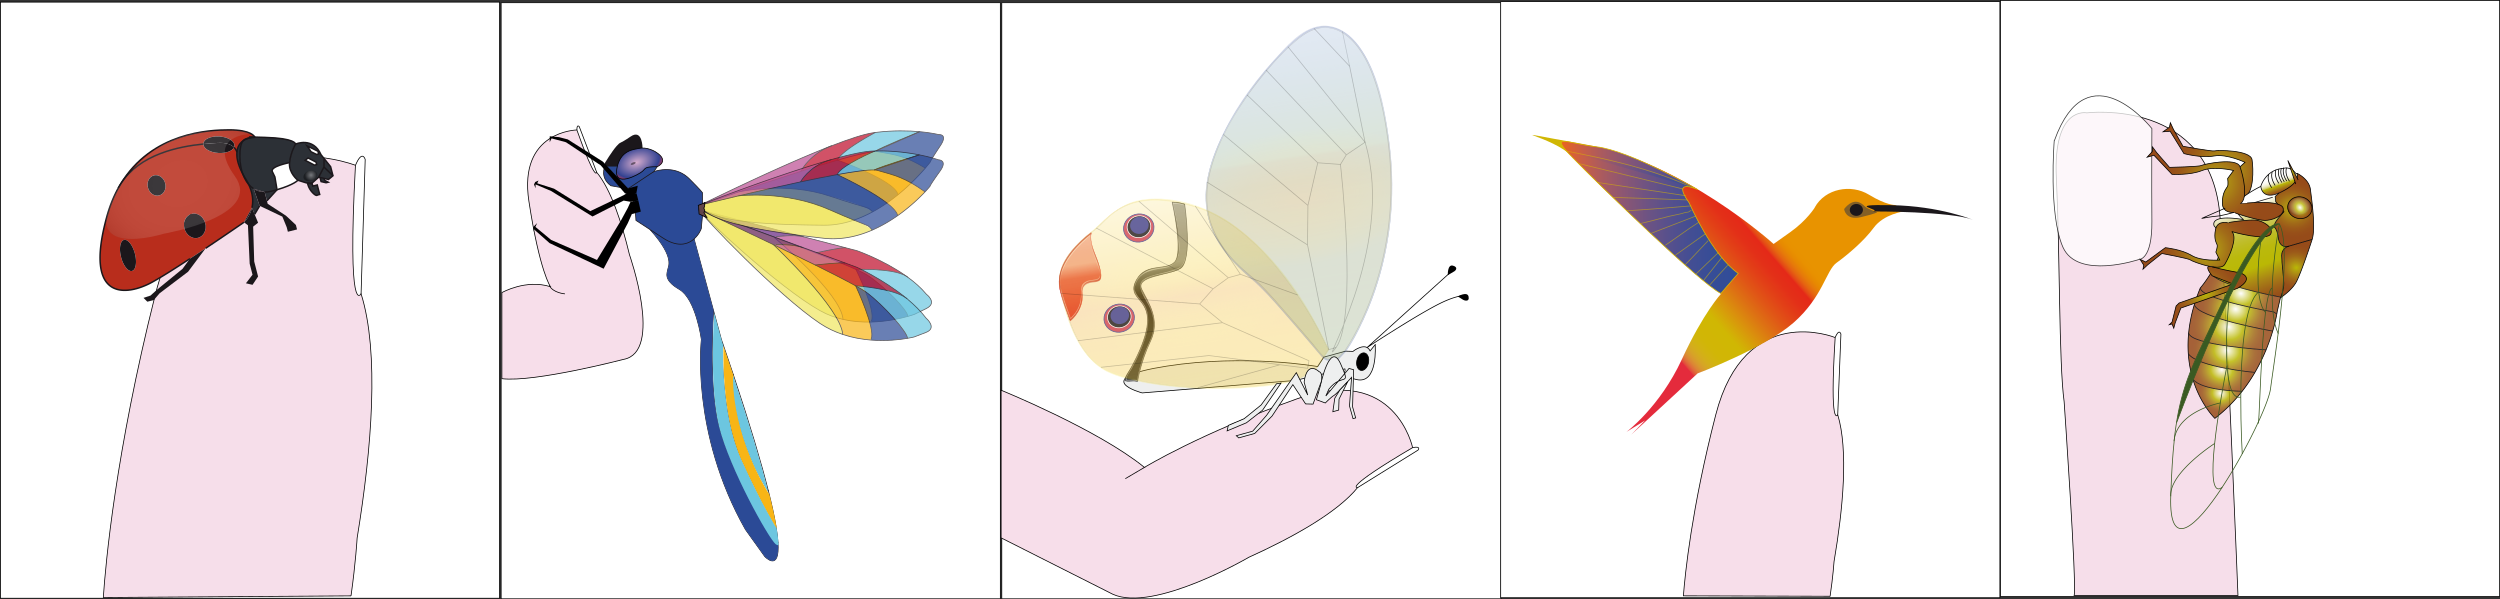 <svg xmlns="http://www.w3.org/2000/svg" viewBox="0 0 1640.756 393.255"><rect x="0" y="0" width="1640.756" height="393.255" fill="#333333" stroke="none"/><path stroke="#000" stroke-width=".5" fill="#fff" d="M657.47 1.771h327.64v391.24H657.47z"/><path stroke="#000" stroke-width=".5" fill="#fff" d="M984.9 1.062h327.64v391.24H984.9zM328.89 1.77h327.64v391.24H328.89z"/><g stroke="#000" stroke-width=".5"><path d="M891.01 320.01l39.623-24.588s2.434-2.805-3.53-1.654" fill="#fff"/><path d="M751.1 306.75s36.146-22.154 100.32-45.064c64.179-22.912 75.682 32.082 75.682 32.082-46.386 27.357-36.093 26.242-36.093 26.242-13.514 16.531-42.623 32.693-71.405 45.74 0 0-62.318 36.457-89.254 24.258l-73.327-37.01V256.1s63.58 25.81 94.08 50.65zM738.56 314.14l12.54-7.39" fill="#F7DEEA"/></g><path stroke="#000" stroke-width=".5" d="M902.54 226.18s2.053 26.369-12.362 22.895-6.146-3.336-7.532-6.977l-32.685 7.598-100.34 8.174s-35.847-9.486 16.154-17.592c52.001-8.105 99.002.287 99.002.287l4.024-6.188 14.351-3.926 4.778.166s8.303-6.637 11.271-.313l3.35-4.13z" fill="#EEEFEF"/><linearGradient id="a" x1="779.56" gradientUnits="userSpaceOnUse" y1="245.56" gradientTransform="scale(-1 1) rotate(8.679 -4.502 -9939.354)" x2="779.56" y2="132.79"><stop stop-color="#656565" offset="0"/><stop stop-color="#1B1A1A" offset=".618"/><stop stop-color="#545454" offset=".629"/><stop stop-color="#3F3F3F" offset=".983"/></linearGradient><path d="M746.58 250.27c-4.61-.938-9.924 1.178-7.952-2.189 31.716-54.184.966-47.076 6.18-61.729 5.214-14.652 19.755-8.119 25.993-14.113 6.238-5.995-1.452-39.525-1.452-39.525 3.882.497 3.517.107 8.093 1.322 0 0 5.546 37.496-2.974 42.2s-29.66 4.771-25.122 13.802 12.291 20.005 5.659 33.9c-6.63 13.89-8.43 26.33-8.43 26.33z" fill="url(#a)"/><linearGradient id="b" x1="779.56" gradientUnits="userSpaceOnUse" y1="245.56" gradientTransform="scale(-1 1) rotate(8.679 -4.502 -9939.354)" x2="779.56" y2="132.79"><stop stop-color="#0F0E0E" offset="0"/><stop offset=".5"/><stop stop-color="#060606" offset=".624"/><stop stop-color="#0D0C0C" offset=".785"/><stop stop-color="#0F0E0E" offset="1"/></linearGradient><path opacity=".51" d="M746.58 250.27c-4.61-.938-9.924 1.178-7.952-2.189 31.716-54.184.966-47.076 6.18-61.729 5.214-14.652 19.755-8.119 25.993-14.113 6.238-5.995-1.452-39.525-1.452-39.525 3.882.497 3.517.107 8.093 1.322 0 0 5.546 37.496-2.974 42.2s-29.66 4.771-25.122 13.802 12.291 20.005 5.659 33.9c-6.63 13.89-8.43 26.33-8.43 26.33z" fill="url(#b)"/><linearGradient id="c" x1="779.56" gradientUnits="userSpaceOnUse" y1="132.79" gradientTransform="scale(-1 1) rotate(8.679 -4.502 -9939.354)" x2="779.56" y2="245.55"><stop stop-color="#fff" stop-opacity=".77" offset="0"/><stop stop-color="#fff" stop-opacity=".65" offset=".203"/><stop stop-color="#fff" stop-opacity=".65" offset=".345"/><stop stop-color="#fff" stop-opacity=".65" offset=".346"/><stop stop-color="#fff" stop-opacity="0" offset=".511"/><stop stop-color="#E0E0E0" stop-opacity=".005" offset=".525"/><stop stop-color="#B7B7B7" stop-opacity=".012" offset=".547"/><stop stop-color="#929191" stop-opacity=".02" offset=".571"/><stop stop-color="#717171" stop-opacity=".028" offset=".598"/><stop stop-color="#565555" stop-opacity=".038" offset=".627"/><stop stop-color="#403F3F" stop-opacity=".049" offset=".66"/><stop stop-color="#2F2E2E" stop-opacity=".061" offset=".699"/><stop stop-color="#242323" stop-opacity=".077" offset=".747"/><stop stop-color="#1D1C1C" stop-opacity=".099" offset=".814"/><stop stop-color="#1B1A1A" stop-opacity=".16" offset="1"/></linearGradient><path opacity=".7" d="M746.58 250.27c-4.61-.938-9.924 1.178-7.952-2.189 31.716-54.184.966-47.076 6.18-61.729 5.214-14.652 19.755-8.119 25.993-14.113 6.238-5.995-1.452-39.525-1.452-39.525 3.882.497 3.517.107 8.093 1.322 0 0 5.546 37.496-2.974 42.2s-29.66 4.771-25.122 13.802 12.291 20.005 5.659 33.9c-6.63 13.89-8.43 26.33-8.43 26.33z" fill="url(#c)"/><path d="M746.29 249.36c-2.044-.244-4.03-.123-6.082-.123-2.765 0 1.64-5.598 2.394-6.976 2.636-4.815 5.016-9.771 7.057-14.867 2.119-5.289 3.883-11.039 3.895-16.79.006-3.072-.337-6.028-1.578-8.876-1.985-4.557-6.955-7.598-7.423-12.721v1c1.042-10.276 9.571-12.698 18.236-13.891 8.188-1.127 10.688-5.164 10.795-12.888.143-10.29-1.565-20.578-3.78-30.6v1c1.063.116 7.208.361 7.353 1.402.175 1.256.327 2.515.475 3.774.654 5.591 1.077 11.211 1.208 16.838.132 5.66.217 12.665-2.632 17.813-1.255 2.267-3.958 2.959-6.238 3.743-4.318 1.483-8.874 2.27-13.258 3.537-3.267.944-8.346 2.585-8.334 6.732.014 5.115 4.786 10.793 6.711 15.53 1.992 4.897 2.561 10.064 1.434 15.265-1.021 4.707-3.76 9.149-5.458 13.648-2.12 5.64-3.77 11.54-4.78 17.47-.055.325.055.678 0 1 .824-4.841 2.142-9.582 3.655-14.249 2.301-7.091 7.152-14.06 7.282-21.671.04-2.343-.081-4.552-.481-6.884-.569-3.316-1.967-6.48-3.388-9.504-1.679-3.574-4.676-7.231-4.977-11.218v1c1.265-4.753 7.226-5.835 11.368-6.943 4.756-1.272 12.184-1.738 15.77-5.475 3.657-3.812 3.295-11.777 3.344-16.646.051-5.11-.219-10.213-.655-15.304a201.305 201.305 0 00-.858-7.98c-.397-3.146-4.846-2.563-7.545-2.858.021.002-.022.9 0 1a199.837 199.837 0 012.729 15.189c.934 6.624 3.537 17.669-1.486 23.179-2.832 3.106-8.282 3.102-12.115 3.657-3.843.557-7.309 1.682-10.211 4.339-3.13 2.866-4.425 7.203-4.05 11.305.334 3.656 4.861 6.985 6.684 10.192 2.273 4 2.447 8.563 1.768 13.021-1.189 7.81-4.679 15.274-8.174 22.273-1.292 2.588-2.69 5.124-4.102 7.649-.599 1.072-2.25 2.935-2.272 4.209-.007.416-.003.832.02 1.248l.001.018c2.328.9 5.222.156 7.693.451-.02-.01.06-1 .01-1z" fill="#fff" opacity=".49"/><path stroke="#727171" stroke-width=".588" stroke-miterlimit="1" d="M746.58 250.27c-4.61-.938-9.924 1.178-7.952-2.189 31.716-54.184.966-47.076 6.18-61.729 5.214-14.652 19.755-8.119 25.993-14.113 6.238-5.995-1.452-39.525-1.452-39.525 3.882.497 3.517.107 8.093 1.322 0 0 5.546 37.496-2.974 42.2s-29.66 4.771-25.122 13.802 12.291 20.005 5.659 33.9c-6.63 13.89-8.43 26.33-8.43 26.33z" fill="none"/><path d="M746.58 250.21c-2.46-.35-4.869-.094-7.333-.234-2.248-.128 2.483-7.3 3.063-8.358 3.024-5.526 5.737-11.235 7.908-17.151 1.743-4.751 2.996-9.764 2.973-14.847-.017-3.68-1.137-7.154-3.188-10.192-1.713-2.538-4.207-4.605-5.361-7.495-2.848-7.127 5.332-13.959 11.314-15.514 6.53-1.697 15.077-.376 16.814-8.619 2.282-10.822-.902-23.379-3.146-33.901-.472-2.211 1.783-.912 3.512-.732 1.86.193 4.187.007 4.463 2.056a194 194 0 011.42 15.145c.402 7.186 1.088 16.561-2.336 23.374-2.462 4.898-11.378 5.553-16.045 6.724-3.778.948-11.77 2.281-11.917 7.381-.087 3.029 3.034 6.811 4.357 9.405 1.995 3.913 3.511 7.96 4.248 12.296 1.338 7.868-2.47 14.151-5.247 21.106-2.46 6.21-4.48 12.88-5.48 19.54-.006.04.006.082 0 .121 1.087-7.271 3.443-14.41 6.16-21.213 2.175-5.446 5.152-10.608 4.834-16.677-.236-4.507-1.467-8.629-3.27-12.75-1.547-3.538-6.271-8.923-5.443-12.956 1.127-5.483 14.101-6.691 18.243-7.779 6.342-1.666 9.764-3.369 11.193-9.975.883-4.083.965-8.385.916-12.552-.067-5.646-.473-11.276-1.078-16.889-.19-1.761-.406-3.52-.652-5.274-.176-1.255-6.917-1.47-8.135-1.613.003 0-.003.109 0 .121 1.238 5.434 2.181 10.944 2.93 16.464.931 6.866 3.97 20.154-3.507 24.359-3.159 1.776-7.37 1.733-10.861 2.302-4.712.768-8.597 2.715-11.343 6.703-1.522 2.21-2.569 5.085-2.325 7.811.266 2.979 2.753 5.295 4.525 7.487 3.452 4.269 4.732 9.001 4.319 14.509-.726 9.688-5.535 19.115-9.956 27.554-1.158 2.21-4.885 6.54-4.885 8.973 0 2.126 4.207 1.146 5.547 1.131.937.001 1.866.09 2.787.265 0 .01.01-.11 0-.11z" opacity=".58"/><linearGradient id="d" x1="826.75" gradientUnits="userSpaceOnUse" y1="199.4" gradientTransform="scale(-1 1) rotate(8.679 -4.502 -9939.354)" x2="826.75" y2="144.74"><stop stop-color="#E31F21" offset="0"/><stop stop-color="#E8504B" offset=".618"/><stop stop-color="#E8534C" offset=".629"/><stop stop-color="#E74B4A" offset=".983"/></linearGradient><path d="M702.38 210.33c-2.584-7.145-5.658-15.925-6.741-20.163-3.754-14.685 11.441-30.287 20.615-37.252 0 0-1.572 3.758 1.938 12.704 3.511 8.944 6.324 17.267 2.828 18.53s-11.894-1.103-10.72 8.929c1.17 10.03-7.93 17.25-7.93 17.25z" fill="url(#d)"/><linearGradient id="e" x1="826.75" gradientUnits="userSpaceOnUse" y1="144.74" gradientTransform="scale(-1 1) rotate(8.679 -4.502 -9939.354)" x2="826.75" y2="199.4"><stop stop-color="#fff" stop-opacity=".77" offset="0"/><stop stop-color="#fff" stop-opacity=".65" offset=".203"/><stop stop-color="#fff" stop-opacity=".65" offset=".345"/><stop stop-color="#fff" stop-opacity=".65" offset=".346"/><stop stop-color="#fff" stop-opacity="0" offset=".511"/><stop stop-color="#FBE0E1" stop-opacity=".006" offset=".528"/><stop stop-color="#F6BCBD" stop-opacity=".014" offset=".553"/><stop stop-color="#F29C9D" stop-opacity=".023" offset=".581"/><stop stop-color="#EE8082" stop-opacity=".033" offset=".611"/><stop stop-color="#EB6A6D" stop-opacity=".044" offset=".646"/><stop stop-color="#E9595C" stop-opacity=".057" offset=".686"/><stop stop-color="#E74E51" stop-opacity=".074" offset=".736"/><stop stop-color="#E6474A" stop-opacity=".097" offset=".806"/><stop stop-color="#E64548" stop-opacity=".16" offset="1"/></linearGradient><path opacity=".7" d="M702.38 210.33c-2.584-7.145-5.658-15.925-6.741-20.163-3.754-14.685 11.441-30.287 20.615-37.252 0 0-1.572 3.758 1.938 12.704 3.511 8.944 6.324 17.267 2.828 18.53s-11.894-1.103-10.72 8.929c1.17 10.03-7.93 17.25-7.93 17.25z" fill="url(#e)"/><path d="M702.67 208.7c-2.277-6.338-4.651-12.691-6.396-19.201-1.997-7.449 1.866-14.939 5.98-20.861 3.039-4.373 6.847-8.229 10.816-11.757 1.772-1.575 2.06-3.171 2.184-.5.303 6.522 3.46 12.448 5.431 18.566.925 2.873 2.825 7.478-1.202 8.374-3.239.72-5.958.227-8.543 2.715-1.481 1.426-1.438 3.941-1.405 5.862.11 6.9-1.88 12.04-6.87 16.8-.17.163.163.845 0 1 4.061-3.88 7.026-8.898 7.084-14.633.059-5.937.332-9.555 6.875-10.458 3.177-.438 5.501-.551 5.349-4.061-.384-8.873-7.176-16.636-6.684-25.566.008-.153-.099-.902-.001-.982-8.934 7.326-18.08 17.162-19.511 29.095-1.069 8.915 3.972 18.492 6.888 26.604-.1-.29.11-.7 0-1z" fill="#fff" opacity=".49"/><path stroke="#E8544E" stroke-width=".25" stroke-miterlimit="1" d="M702.38 210.33c-2.584-7.145-5.658-15.925-6.741-20.163-3.754-14.685 11.441-30.287 20.615-37.252 0 0-1.572 3.758 1.938 12.704 3.511 8.944 6.324 17.267 2.828 18.53s-11.894-1.103-10.72 8.929c1.17 10.03-7.93 17.25-7.93 17.25z" fill="none"/><path d="M702.38 209.7c-3.904-10.827-9.714-22.13-5.104-33.549 3.666-9.079 11.358-16.728 18.978-22.615v-1.25c-.721 1.919-.375 4.724-.125 6.685.761 5.964 3.894 11.557 5.582 17.292 1.487 5.054.964 7.33-4.006 7.775-5.215.467-7.547 2.69-7.517 7.938.04 7.1-2.17 13.14-7.81 17.72-.209.171.198 1.089 0 1.25 6.264-5.097 8.392-12.217 7.814-19.915l.003 1.165c.118-5.464 3.503-6.554 8.253-6.979 2.947-.264 4.168-1.271 4.176-4.288.01-3.7-1.259-7.248-2.457-10.703-1.579-4.554-5.807-11.664-3.917-16.694.086-.229-.166-1.122 0-1.25-9.232 7.134-20.309 18.177-21.104 30.569-.624 9.707 4.008 19.159 7.23 28.095-.12-.37.15-.89.01-1.26z" fill="#BD1F2D" opacity=".58"/><path stroke="#000" stroke-width=".5" d="M890.38 237.64c-.261 3.184 1.297 5.639 3.479 5.482 2.181-.156 4.161-2.865 4.42-6.051s-1.297-5.639-3.479-5.482c-2.18.16-4.16 2.87-4.42 6.05z"/><g opacity=".35"><path d="M866.2 217.96s-32.81-66.831-80.439-82.018c-47.629-15.188-59.236 8.995-68.592 15.714-9.356 6.718-24.962 21.911-21.6 36.69 3.364 14.78 10.284 45.034 31.011 54.981 20.729 9.951 75.718 16.328 123.38 6.375l13.142-6.561 8.909-13.703-5.81-11.48z" fill="#F6DD24"/><linearGradient id="f" x1="756.52" gradientUnits="userSpaceOnUse" y1="260.91" gradientTransform="scale(-1 1) rotate(8.679 -4.502 -9939.354)" x2="756.52" y2="128.76"><stop stop-color="#F6E135" stop-opacity=".22" offset="0"/><stop stop-color="#F1B044" offset=".5"/><stop stop-color="#F3C341" stop-opacity=".866" offset=".577"/><stop stop-color="#F4D13C" stop-opacity=".717" offset=".663"/><stop stop-color="#F5DA38" stop-opacity=".554" offset=".756"/><stop stop-color="#F6DF36" stop-opacity=".373" offset=".861"/><stop stop-color="#F6E135" stop-opacity=".13" offset="1"/></linearGradient><path d="M866.2 217.96s-32.81-66.831-80.439-82.018c-47.629-15.188-59.236 8.995-68.592 15.714-9.356 6.718-24.962 21.911-21.6 36.69 3.364 14.78 10.284 45.034 31.011 54.981 20.729 9.951 75.718 16.328 123.38 6.375l13.142-6.561 8.909-13.703-5.81-11.48z" fill="url(#f)"/><radialGradient id="g" gradientUnits="userSpaceOnUse" cy="194.83" cx="756.52" gradientTransform="matrix(-.989 .151 .075 .494 1514.6 -16.828)" r="75.643"><stop stop-color="#F6E135" stop-opacity="0" offset="0"/><stop stop-color="#F5DA38" stop-opacity=".159" offset=".228"/><stop stop-color="#F3C640" stop-opacity=".449" offset=".642"/><stop stop-color="#F1B044" stop-opacity=".7" offset="1"/></radialGradient><path opacity=".51" d="M866.2 217.96s-32.81-66.831-80.439-82.018c-47.629-15.188-59.236 8.995-68.592 15.714-9.356 6.718-24.962 21.911-21.6 36.69 3.364 14.78 10.284 45.034 31.011 54.981 20.729 9.951 75.718 16.328 123.38 6.375l13.142-6.561 8.909-13.703-5.81-11.48z" fill="url(#g)"/><linearGradient id="h" x1="756.52" gradientUnits="userSpaceOnUse" y1="128.76" gradientTransform="scale(-1 1) rotate(8.679 -4.502 -9939.354)" x2="756.52" y2="260.9"><stop stop-color="#fff" stop-opacity=".77" offset="0"/><stop stop-color="#fff" stop-opacity="0" offset=".45"/><stop stop-color="#FDF2DF" stop-opacity=".006" offset=".47"/><stop stop-color="#FAE2BB" stop-opacity=".014" offset=".498"/><stop stop-color="#F7D59B" stop-opacity=".023" offset=".529"/><stop stop-color="#F5C97F" stop-opacity=".033" offset=".563"/><stop stop-color="#F4C069" stop-opacity=".044" offset=".602"/><stop stop-color="#F3B958" stop-opacity=".057" offset=".647"/><stop stop-color="#F2B44D" stop-opacity=".074" offset=".703"/><stop stop-color="#F1B146" stop-opacity=".097" offset=".782"/><stop stop-color="#F1B044" stop-opacity=".16" offset="1"/></linearGradient><path opacity=".7" d="M866.2 217.96s-32.81-66.831-80.439-82.018c-47.629-15.188-59.236 8.995-68.592 15.714-9.356 6.718-24.962 21.911-21.6 36.69 3.364 14.78 10.284 45.034 31.011 54.981 20.729 9.951 75.718 16.328 123.38 6.375l13.142-6.561 8.909-13.703-5.81-11.48z" fill="url(#h)"/><path d="M798.4 254.42c-15.655-.027-31.352-1.222-46.759-4.049-11.416-2.096-23.959-4.819-32.92-12.668-8.135-7.126-13.086-17.401-16.687-27.405-1.623-4.508-2.943-9.121-4.125-13.761-1.126-4.42-2.586-9.054-2.349-13.646.333-6.444 3.848-12.461 7.666-17.457 3.989-5.22 8.961-9.707 14.263-13.556 4.047-2.938 7.267-6.988 11.087-10.222 3.879-3.283 8.248-5.876 13.011-7.65 13.839-5.152 29.495-2.308 43.172 1.892 10.533 3.235 20.089 8.907 28.737 15.657 15.625 12.197 28.393 27.966 39.31 44.404 5.11 7.693 9.787 15.655 13.958 23.894l4.197 8.292c.23.455.762 1.01.461 1.472l-1.815 2.792-5.542 8.525c-1.141 1.754-1.468 2.103-3.33 3.028l-8.648 4.301c-3.746 1.862-7.833 2.275-11.953 2.945-13.78 2.25-27.78 3.22-41.73 3.22-.324 0 .04.236.194.236 15.199 0 30.413-1.188 45.388-3.813 1.958-.344 4.607-.433 6.408-1.328l4.044-2.011 8.651-4.303c.343-.17.56-.745.757-1.049l2.855-4.392 5.276-8.116c.239-.368-.364-1.08-.534-1.417l-2.589-5.113c-.888-1.753-1.777-3.505-2.661-5.26-4.962-9.848-10.954-19.248-17.304-28.245-11.479-16.263-25.033-31.644-41.586-42.892-8.869-6.026-18.466-10.133-28.831-12.808-11.899-3.071-24.8-4.319-36.639-.344-9.514 3.195-15.784 10.115-22.975 16.655-2.274 2.068-4.9 3.754-7.235 5.765-2.634 2.269-5.072 4.759-7.332 7.398-3.952 4.613-7.241 9.973-8.69 15.914-1.153 4.729-.099 9.133.993 13.736 1.05 4.43 2.229 8.828 3.607 13.167 3.073 9.676 7.279 19.241 13.827 27.093 6.377 7.647 14.815 11.508 24.2 14.199 13.025 3.734 26.67 5.436 40.151 6.432 6.727.497 13.473.72 20.218.731.32-.01-.05-.25-.2-.25z" opacity=".49"/><path stroke="#F1B044" stroke-width=".25" stroke-miterlimit="1" d="M866.2 217.96s-32.81-66.831-80.439-82.018c-47.629-15.188-59.236 8.995-68.592 15.714-9.356 6.718-24.962 21.911-21.6 36.69 3.364 14.78 10.284 45.034 31.011 54.981 20.729 9.951 75.718 16.328 123.38 6.375l13.142-6.561 8.909-13.703-5.81-11.48z" fill="none"/><path d="M866.2 217.33c-12.711-25.807-31.578-50.911-54.58-68.255-17.084-12.883-40.167-21.119-61.707-18.099-13.392 1.877-21.477 10.076-30.979 18.619-7.436 6.687-14.882 12.127-20.05 21.005-3.266 5.61-4.514 12.026-3.315 18.366 3.427 18.129 9.922 39.174 24.812 51.128 6.999 5.619 16.476 7.942 25.042 9.909 11.79 2.706 23.897 4.049 35.954 4.806 14.182.89 28.436.616 42.585-.645 10.611-.945 21.694-1.694 31.291-6.485 2.566-1.281 6.845-2.373 8.46-4.858l7.943-12.218c.414-.637.552-1.404.191-2.116-1.86-3.73-3.74-7.45-5.62-11.17.166.328-.17.915 0 1.25l5.812 11.479v-1.25l-8.909 13.703c-.944 1.453-5.472 2.731-6.999 3.494-3.295 1.645-5.943 3.042-9.559 3.75-27.372 5.355-56.042 5.605-83.658 2.053-10.29-1.323-20.618-3.295-30.435-6.705-9.301-3.231-16.373-8.998-21.919-17.104-5.731-8.376-9.188-18.236-11.917-27.936-1.074-3.815-1.979-7.677-2.862-11.541-1.598-6.991.957-13.302 4.62-19.131 5.044-8.029 12.506-12.957 19.294-19.212 3.887-3.582 7.418-7.429 11.727-10.539 16.257-11.737 37.655-8.566 55.517-2.701 19.518 6.409 35.643 21.085 48.847 36.327 10.406 12.011 19.418 25.311 27.172 39.172 1.132 2.022 2.247 4.062 3.271 6.142-.15-.33.18-.91.01-1.25z" fill="#F6E135" opacity=".58"/></g><path opacity=".2" fill="none" stroke="#000" stroke-width=".5" d="M881.03 20.694l4.73 22.793"/><g opacity=".35"><linearGradient id="i" x1="675.08" gradientUnits="userSpaceOnUse" y1="251.53" gradientTransform="scale(-1 1) rotate(8.679 -4.502 -9939.354)" x2="675.08" y2="33.74"><stop stop-color="#DED644" offset="0"/><stop stop-color="#D6B32D" offset=".618"/><stop stop-color="#D8D03E" offset=".629"/><stop stop-color="#E4E062" offset=".983"/></linearGradient><path d="M883.15 230.46s37.898-52.077 29.145-131.96c-8.751-79.885-38.452-88.46-56.161-76.799-17.711 11.662-56.652 57.293-63.758 96.314-7.106 39.019 24.683 60.485 33.197 68.219 8.513 7.735 42.644 48.38 42.644 48.38l2.316 1.6 7.135.09 5.47-5.85z" fill="url(#i)"/><linearGradient id="j" x1="675.08" gradientUnits="userSpaceOnUse" y1="251.53" gradientTransform="scale(-1 1) rotate(8.679 -4.502 -9939.354)" x2="675.08" y2="33.74"><stop stop-color="#8E5D9E" stop-opacity=".13" offset="0"/><stop stop-color="#8B5D9E" stop-opacity=".188" offset=".18"/><stop stop-color="#835B9E" stop-opacity=".232" offset=".314"/><stop stop-color="#75589D" stop-opacity=".271" offset=".434"/><stop stop-color="#60549B" stop-opacity=".307" offset=".546"/><stop stop-color="#404F9A" stop-opacity=".341" offset=".65"/><stop stop-color="#324E99" stop-opacity=".35" offset=".678"/><stop stop-color="#455FA5" offset="1"/></linearGradient><path d="M883.15 230.46s37.898-52.077 29.145-131.96c-8.751-79.885-38.452-88.46-56.161-76.799-17.711 11.662-56.652 57.293-63.758 96.314-7.106 39.019 24.683 60.485 33.197 68.219 8.513 7.735 42.644 48.38 42.644 48.38l2.316 1.6 7.135.09 5.47-5.85z" fill="url(#j)"/><radialGradient id="k" gradientUnits="userSpaceOnUse" cy="142.63" cx="675.08" gradientTransform="matrix(-.989 .151 .075 .494 1510.7 -42.631)" r="88.8"><stop stop-color="#78BD84" stop-opacity="0" offset="0"/><stop stop-color="#78BD86" stop-opacity=".13" offset=".186"/><stop stop-color="#75BC8E" stop-opacity=".244" offset=".349"/><stop stop-color="#72BA9B" stop-opacity=".352" offset=".503"/><stop stop-color="#6DB8AC" stop-opacity=".457" offset=".652"/><stop stop-color="#66B5BF" stop-opacity=".558" offset=".798"/><stop stop-color="#5EB1D4" stop-opacity=".657" offset=".938"/><stop stop-color="#59AEDD" stop-opacity=".7" offset="1"/></radialGradient><path opacity=".51" d="M883.15 230.46s37.898-52.077 29.145-131.96c-8.751-79.885-38.452-88.46-56.161-76.799-17.711 11.662-56.652 57.293-63.758 96.314-7.106 39.019 24.683 60.485 33.197 68.219 8.513 7.735 42.644 48.38 42.644 48.38l2.316 1.6 7.135.09 5.47-5.85z" fill="url(#k)"/><linearGradient id="l" x1="675.08" gradientUnits="userSpaceOnUse" y1="33.738" gradientTransform="scale(-1 1) rotate(8.679 -4.502 -9939.354)" x2="675.08" y2="251.52"><stop stop-color="#fff" stop-opacity=".77" offset="0"/><stop stop-color="#fff" stop-opacity="0" offset=".45"/><stop stop-color="#F1F3F8" stop-opacity=".002" offset=".458"/><stop stop-color="#C8CFE3" stop-opacity=".009" offset=".482"/><stop stop-color="#A2AED0" stop-opacity=".018" offset=".51"/><stop stop-color="#8292C0" stop-opacity=".026" offset=".541"/><stop stop-color="#667AB3" stop-opacity=".036" offset=".574"/><stop stop-color="#5067A8" stop-opacity=".047" offset=".612"/><stop stop-color="#3F589F" stop-opacity=".06" offset=".656"/><stop stop-color="#344E99" stop-opacity=".076" offset=".711"/><stop stop-color="#2D4896" stop-opacity=".098" offset=".787"/><stop stop-color="#2B4695" stop-opacity=".16" offset="1"/></linearGradient><path opacity=".7" d="M883.15 230.46s37.898-52.077 29.145-131.96c-8.751-79.885-38.452-88.46-56.161-76.799-17.711 11.662-56.652 57.293-63.758 96.314-7.106 39.019 24.683 60.485 33.197 68.219 8.513 7.735 42.644 48.38 42.644 48.38l2.316 1.6 7.135.09 5.47-5.85z" fill="url(#l)"/><path d="M870.97 235.5c-3.86-2.667-6.609-6.811-9.634-10.371a1876.943 1876.943 0 00-17.585-20.434c-5.138-5.874-10.264-11.804-15.772-17.336-5.297-5.321-11.447-9.702-16.693-15.107-6.953-7.164-12.679-15.515-16.018-24.967-4.086-11.568-3.624-23.871-.564-35.615 6.083-23.355 20.127-44.849 35.272-63.322 6.281-7.662 13.064-15.031 20.63-21.447 6.221-5.276 13.664-9.777 22.13-8.37 8.944 1.487 15.775 8.479 20.53 15.756 4.631 7.087 7.751 15.112 10.238 23.166 3.759 12.168 5.916 24.811 7.461 37.431 3.23 26.405 1.8 53.15-4.657 78.974-4.051 16.202-10.047 32.034-18.103 46.678-1.682 3.056-3.456 6.074-5.417 8.961-.797 1.173-1.869 2.139-2.838 3.17l-1.904 2.027c-.286.304-1.08.843-.6.85l-5.163-.065-1.436-.019c-.148-.002-.544.207-.223.211l4.308.055c.644.008 2.035.326 2.637-.034.923-.554 1.752-1.853 2.482-2.631.912-.971 2.027-1.913 2.809-2.994 1.334-1.847 2.512-3.818 3.672-5.775 7.641-12.891 13.389-26.933 17.719-41.253 7.134-23.59 9.925-48.392 8.592-72.984-.76-14.015-2.771-28.088-5.926-41.764-2.171-9.412-5.066-18.75-9.371-27.419-4.399-8.863-10.927-17.929-20.563-21.487-2.936-1.083-5.985-1.467-9.099-1.282-9.055.541-16.435 7.319-22.698 13.239-16.449 15.545-30.352 34.593-40.75 54.652-5.377 10.373-9.778 21.425-11.807 32.969-2.01 11.437-.534 23.137 4.282 33.691 3.86 8.459 9.795 15.81 16.43 22.251 5.106 4.958 10.895 9.149 15.829 14.283 11.77 12.246 22.654 25.403 33.634 38.353 2.443 2.884 4.584 5.939 7.698 8.09.12.07.55-.08.46-.14z" opacity=".49"/><path stroke="#4761A6" stroke-width=".25" stroke-miterlimit="1" d="M883.15 230.46s37.898-52.077 29.145-131.96c-8.751-79.885-38.452-88.46-56.161-76.799-17.711 11.662-56.652 57.293-63.758 96.314-7.106 39.019 24.683 60.485 33.197 68.219 8.513 7.735 42.644 48.38 42.644 48.38l2.316 1.6 7.135.09 5.47-5.85z" fill="none"/><path d="M883.15 231.08c4.635-6.397 8.253-13.658 11.576-20.791 8.427-18.083 13.884-37.497 16.76-57.213 3.11-21.329 2.586-42.931-.311-64.244-2.709-19.93-7.089-41.865-19.152-58.492-5.925-8.167-14.885-14.551-25.373-13.298-12.596 1.505-22.849 13.912-30.756 22.602-16.055 17.644-29.999 38.221-38.607 60.542-6.442 16.702-8.414 34.542-1.511 51.394 5.119 12.497 14.679 22.444 24.825 31.043 7.899 6.693 14.655 14.339 21.482 22.115 8.225 9.367 16.313 18.856 24.353 28.384 1.844 2.186 3.19 3.702 6.241 3.741 1.92.023 4.358.735 5.731-.728l4.75-5.05c.212-.227-.203-1.033 0-1.25l-5.391 5.745c-.571.608-6.706.369-7.469-.157-3.26-2.251-5.49-5.487-8.05-8.505-10.755-12.683-21.467-25.48-32.908-37.554-9.368-9.886-20.387-17.313-28.1-28.862-6.477-9.697-10.137-21.276-9.842-32.97.31-12.287 4.774-24.404 9.856-35.44 9.766-21.208 24.176-40.796 40.517-57.404 7.626-7.751 16.704-16.775 28.374-16.569 11.357.201 19.796 9.496 25.211 18.526 11.651 19.429 15.157 43.943 17.31 66.065 3.147 32.342-1.6 65.373-13.366 95.634-4.215 10.84-9.276 22.016-16.142 31.492-.21.27.19.97 0 1.24z" fill="#455EA4" opacity=".58"/></g><path opacity=".2" stroke="#000" stroke-width=".5" fill="none" d="M818.4 62.227l46.44 44.603-6.45 27.99-.26 25.89 13.88 68.73 4.86-1.36M802.82 88.192l55.57 46.628M792.12 119.51l66.01 41.2M864.84 106.83l14.9 1.09 3.86-6.31 12.29-8.267-10.13-49.856-23.38-24.868M830.9 45.99l52.7 55.62"/><path opacity=".2" stroke="#000" stroke-width=".5" d="M879.74 107.92s11.48 100.45-2.868 120.16 40.022-64.615 19.019-134.74l-50.646-62.694M851.71 193.63l-37.59-13.57-7.98 2.22-9.96 7.26-8.83 9.94 15.01 12.29 56.73 25.01-.88 4.93-9.84-1.27-54.97-7.1-70.81 7.72M719.52 149.69l76.66 39.85M696.54 192.53l90.81 6.95M707.5 223.6l94.86-11.83M747.4 132.06l58.74 50.22M786.06 254.43l53.93-15.01M814.12 180.06l-29.69-44.87" fill="none"/><path stroke="#000" stroke-width=".5" d="M866.6 253.02s6.203-30.162 13.271-14.17 1.13 5.307-7.728 16.557l-1.996 4.48 15.23-18.08 3.018.865-.698 24.309 2.027 7.293-1.734.484-2.319-8.336 1.351-18.709s-9.863 10.975-11.504 11.805c-1.64.83-5.729 4.961-5.729 4.961l-5.828-2.121 2.64-9.34z" fill="#EEEFEF"/><path stroke="#000" stroke-width=".5" d="M865.7 243.92s-7.873-7.912-9.795 6.84l2.366 8.512-7.491-14.684-19.526 27.998-9.085 10.383-10.766 2.996 1.589 1.428 10.478-2.914 11.369-11.395 13.668-20.641 8.35 12.645 4.902.133 5.52-15.123c.01-.02 1.03-5.42-1.57-6.19zM884.49 250.49l-5.68 11.48-.24 7.18-3.82 1.06 1.27-8.86 3.36-5.42z" fill="#EEEFEF"/><path stroke="#000" stroke-width=".5" fill="#EEEFEF" d="M840.71 251.42l-12.1 17.8-10.58 8.26-12.67 5.3.79-3.59 10.38-4.39 11.13-8.99 10.11-13.93z"/><path d="M959.02 193.88c-8.054 1.544-15.644 5.696-22.711 9.7-8.1 4.589-16.018 9.503-23.895 14.462a1086.982 1086.982 0 00-14.96 9.583c-.394.257-.192.748.014.562l.905-.817 4.207-3.795c17.272-15.587 34.546-31.173 51.819-46.759.24-.216-.115-.569-.354-.354l-54.206 48.913-2.805 2.53c-.211.19.065.548.303.393a1009.92 1009.92 0 0124.817-15.727c6.016-3.693 12.073-7.333 18.274-10.71 5.835-3.177 12.166-6.241 18.723-7.498.32-.04.18-.52-.13-.46z"/><path d="M950.2 180.59s3.594-2.12 4.372-2.571c.777-.452 2.65-2.661-1.022-3.674-3.68-1.02-3.35 6.24-3.35 6.24zM956.74 194.56s2.776 1.73 3.535 2.214c.76.483 4.341 1.614 3.55-2.113-.79-3.73-7.09-.1-7.09-.1z"/><g opacity=".77"><ellipse rx="10.034" ry="9.196" stroke="#343C8E" transform="rotate(164.451 747.374 149.647)" cy="149.65" cx="747.38" stroke-width=".5" fill="#CF3E51"/><ellipse rx="7.804" ry="7.154" stroke="#fff" transform="rotate(164.451 747.488 148.812)" cy="148.82" cx="747.48" stroke-width=".5" fill="#1B171B"/><ellipse rx="6.131" ry="5.62" transform="rotate(164.451 747.771 147.859)" cy="147.86" cx="747.76" fill="#3B3A8D"/></g><g opacity=".77"><ellipse rx="10.034" ry="9.197" stroke="#343C8E" transform="scale(-1) rotate(-15.54 -1530.27 5382.833)" cy="208.8" cx="734.45" stroke-width=".5" fill="#CF3E51"/><ellipse rx="7.804" ry="7.152" stroke="#fff" transform="rotate(164.451 734.575 207.969)" cy="207.98" cx="734.55" stroke-width=".5" fill="#1B171B"/><ellipse rx="6.131" ry="5.621" transform="scale(-1) rotate(-15.54 -1517.301 5385.723)" cy="207.02" cx="734.83" fill="#3B3A8D"/></g><g stroke="#000" stroke-width=".5"><path d="M1206.1 272.22l2.098-52.949s-1.092-4.078-3.804 2.268" fill="#fff"/><path d="M1201.1 391.34c1.965-13.264 2.592-22.801 2.592-22.801 6.053-35.395 9.385-73.082 2.437-96.328 0 0-5.509 10.396-1.706-50.682 0 0-59.083-24.203-78.397 50.785-15.905 61.754-20.189 105.29-21.204 118.74l96.3.28z" fill="#F7DEEA"/></g><linearGradient id="m" x1="492.26" gradientUnits="userSpaceOnUse" y1="87.696" gradientTransform="scale(-1 1) rotate(1.834 -499.781 -51917.002)" x2="661.83" y2="225.92"><stop stop-color="#E89300" offset=".184"/><stop stop-color="#E89100" offset=".2"/><stop stop-color="#E78901" offset=".214"/><stop stop-color="#E67B09" offset=".227"/><stop stop-color="#E56610" offset=".24"/><stop stop-color="#E44816" offset=".252"/><stop stop-color="#E42918" offset=".26"/><stop stop-color="#E33018" offset=".294"/><stop stop-color="#E24117" offset=".332"/><stop stop-color="#E05716" offset=".372"/><stop stop-color="#DD7213" offset=".414"/><stop stop-color="#DA900D" offset=".457"/><stop stop-color="#D3AE06" offset=".5"/><stop stop-color="#D0B703" offset=".515"/><stop stop-color="#D1B606" offset=".578"/><stop stop-color="#D2B311" offset=".601"/><stop stop-color="#D4AD1C" offset=".617"/><stop stop-color="#D6A426" offset=".63"/><stop stop-color="#D9962F" offset=".642"/><stop stop-color="#DC8336" offset=".652"/><stop stop-color="#DF6A3A" offset=".661"/><stop stop-color="#E2493C" offset=".669"/><stop stop-color="#E42B3C" offset=".673"/></linearGradient><path d="M1191.1 136.12s-5.127 8.435-16.106 16.214l-10.979 7.779s-59.735-54.114-124.26-65.44-19.78-6.036-7.191 8.909c12.586 14.945 91.275 87.54 97.157 89.021 0 0-11.656 12.356-26.009 43.42-14.35 31.064-36.279 47.453-36.279 47.453l12.253-7.564-9.122 9.383 43.568-40.221s43.906-16.492 63.045-33.346c19.142-16.858 21.321-34.313 28.095-39.207 6.776-4.896 17.849-14.057 24.481-23.089 6.632-9.031 19.905-10.709 19.905-10.709l-5.838-4.173s-5.681.28-17.308-6.827c-11.7-7.09-28.6-4.05-35.5 8.41z" fill="url(#m)"/><path opacity=".59" d="M1232 139.26s-6.149-1.875-8.16-3.871c-2.013-1.997-7.022-6.401-13.544 1.798 0 0 .793 7.705 10.998 5.33 10.2-2.38 10.7-3.26 10.7-3.26z" fill="#3F3E41"/><path d="M1295 144.32s-21.746-9.091-53.681-9.674-5.749 2.792-12.012 4.126c0-.01 51.2-.11 65.7 5.54zM1214 137.9c.075 2.158 2.07 3.85 4.46 3.779 2.387-.071 4.265-1.878 4.191-4.037-.074-2.16-2.07-3.852-4.458-3.78-2.4.07-4.2 1.88-4.2 4.04z" fill="#1B171B"/><g stroke="#D7B700" stroke-width=".5"><linearGradient id="n" x1="987.17" gradientUnits="userSpaceOnUse" y1="139.15" gradientTransform="matrix(1 -.009 .009 1 36.708 13.408)" x2="1102.4" y2="139.15"><stop stop-color="#EA641B" offset="0"/><stop stop-color="#E66422" offset=".013"/><stop stop-color="#C75E48" offset=".126"/><stop stop-color="#A75A61" offset=".242"/><stop stop-color="#8A5674" offset=".36"/><stop stop-color="#6F5382" offset=".479"/><stop stop-color="#58508C" offset=".601"/><stop stop-color="#444E93" offset=".726"/><stop stop-color="#364D97" offset=".856"/><stop stop-color="#304D98" offset="1"/></linearGradient><path d="M1129.4 192.58l11.409-13.175c-17.283-11.905-32.175-46.241-32.175-46.241-12.241-17.025 5.676-8.669 5.676-8.669s-44.75-25.773-66.669-28.171c-18.364-2.009-32.074-9.868-15.398 7.238 16.7 17.11 84.1 82.79 97.2 89.02z" fill="url(#n)"/><g opacity=".58"><linearGradient id="o" x1="990.55" gradientUnits="userSpaceOnUse" y1="107.27" gradientTransform="matrix(1 -.009 .009 1 36.708 13.408)" x2="1071.6" y2="107.27"><stop stop-color="#EA641B" offset="0"/><stop stop-color="#E66422" offset=".013"/><stop stop-color="#C75E48" offset=".126"/><stop stop-color="#A75A61" offset=".242"/><stop stop-color="#8A5674" offset=".36"/><stop stop-color="#6F5382" offset=".479"/><stop stop-color="#58508C" offset=".601"/><stop stop-color="#444E93" offset=".726"/><stop stop-color="#364D97" offset=".856"/><stop stop-color="#304D98" offset="1"/></linearGradient><path d="M1109.5 122.58c-25.897-11.893-53.592-17.969-81.292-23.394" fill="url(#o)"/><linearGradient id="p" x1="998.27" gradientUnits="userSpaceOnUse" y1="112.11" gradientTransform="matrix(1 -.009 .009 1 36.708 13.408)" x2="1066.8" y2="112.11"><stop stop-color="#EA641B" offset="0"/><stop stop-color="#E66422" offset=".013"/><stop stop-color="#C75E48" offset=".126"/><stop stop-color="#A75A61" offset=".242"/><stop stop-color="#8A5674" offset=".36"/><stop stop-color="#6F5382" offset=".479"/><stop stop-color="#58508C" offset=".601"/><stop stop-color="#444E93" offset=".726"/><stop stop-color="#364D97" offset=".856"/><stop stop-color="#304D98" offset="1"/></linearGradient><path d="M1036 107.33c22.959 5.471 45.643 11.144 68.687 16.75" fill="url(#p)"/><linearGradient id="q" x1="1010.7" gradientUnits="userSpaceOnUse" y1="120.59" gradientTransform="matrix(1 -.009 .009 1 36.708 13.408)" x2="1068.6" y2="120.59"><stop stop-color="#EA641B" offset="0"/><stop stop-color="#E66422" offset=".013"/><stop stop-color="#C75E48" offset=".126"/><stop stop-color="#A75A61" offset=".242"/><stop stop-color="#8A5674" offset=".36"/><stop stop-color="#6F5382" offset=".479"/><stop stop-color="#58508C" offset=".601"/><stop stop-color="#444E93" offset=".726"/><stop stop-color="#364D97" offset=".856"/><stop stop-color="#304D98" offset="1"/></linearGradient><path d="M1048.5 119.76c19.388 2.99 38.639 5.728 58.01 8.733" fill="url(#q)"/><linearGradient id="r" x1="1020.6" gradientUnits="userSpaceOnUse" y1="126.91" gradientTransform="matrix(1 -.009 .009 1 36.708 13.408)" x2="1069.5" y2="126.91"><stop stop-color="#EA641B" offset="0"/><stop stop-color="#E66422" offset=".013"/><stop stop-color="#C75E48" offset=".126"/><stop stop-color="#A75A61" offset=".242"/><stop stop-color="#8A5674" offset=".36"/><stop stop-color="#6F5382" offset=".479"/><stop stop-color="#58508C" offset=".601"/><stop stop-color="#444E93" offset=".726"/><stop stop-color="#364D97" offset=".856"/><stop stop-color="#304D98" offset="1"/></linearGradient><path d="M1058.5 129.56c16.53.426 32.655 1.05 48.932 1.657" fill="url(#r)"/><linearGradient id="s" x1="1038.4" gradientUnits="userSpaceOnUse" y1="139.09" gradientTransform="matrix(1 -.009 .009 1 36.708 13.408)" x2="1072.1" y2="139.09"><stop stop-color="#EA641B" offset="0"/><stop stop-color="#E66422" offset=".013"/><stop stop-color="#C75E48" offset=".126"/><stop stop-color="#A75A61" offset=".242"/><stop stop-color="#8A5674" offset=".36"/><stop stop-color="#6F5382" offset=".479"/><stop stop-color="#58508C" offset=".601"/><stop stop-color="#444E93" offset=".726"/><stop stop-color="#364D97" offset=".856"/><stop stop-color="#304D98" offset="1"/></linearGradient><path d="M1110 138.21c-.848-.134-1.364.985-2.196 1.011-1.942.058-3.578.934-5.511 1.267-8.828 1.643-17.065 4.374-25.91 6.254" fill="url(#s)"/><linearGradient id="t" x1="1029.6" gradientUnits="userSpaceOnUse" y1="133.28" gradientTransform="matrix(1 -.009 .009 1 36.708 13.408)" x2="1072.1" y2="133.28"><stop stop-color="#EA641B" offset="0"/><stop stop-color="#E66422" offset=".013"/><stop stop-color="#C75E48" offset=".126"/><stop stop-color="#A75A61" offset=".242"/><stop stop-color="#8A5674" offset=".36"/><stop stop-color="#6F5382" offset=".479"/><stop stop-color="#58508C" offset=".601"/><stop stop-color="#444E93" offset=".726"/><stop stop-color="#364D97" offset=".856"/><stop stop-color="#304D98" offset="1"/></linearGradient><path d="M1067.6 138.32c14.096-.796 28.215-2.046 42.448-3.224" fill="url(#t)"/><linearGradient id="u" x1="1054.7" gradientUnits="userSpaceOnUse" y1="150.1" gradientTransform="matrix(1 -.009 .009 1 36.708 13.408)" x2="1076.9" y2="150.1"><stop stop-color="#EA641B" offset="0"/><stop stop-color="#E66422" offset=".013"/><stop stop-color="#C75E48" offset=".126"/><stop stop-color="#A75A61" offset=".242"/><stop stop-color="#8A5674" offset=".36"/><stop stop-color="#6F5382" offset=".479"/><stop stop-color="#58508C" offset=".601"/><stop stop-color="#444E93" offset=".726"/><stop stop-color="#364D97" offset=".856"/><stop stop-color="#304D98" offset="1"/></linearGradient><path d="M1115 145.81c-7.593 4.746-14.626 10.198-22.074 15.152" fill="url(#u)"/><linearGradient id="v" x1="1045.2" gradientUnits="userSpaceOnUse" y1="144.16" gradientTransform="matrix(1 -.009 .009 1 36.708 13.408)" x2="1075.1" y2="144.16"><stop stop-color="#EA641B" offset="0"/><stop stop-color="#E66422" offset=".013"/><stop stop-color="#C75E48" offset=".126"/><stop stop-color="#A75A61" offset=".242"/><stop stop-color="#8A5674" offset=".36"/><stop stop-color="#6F5382" offset=".479"/><stop stop-color="#58508C" offset=".601"/><stop stop-color="#444E93" offset=".726"/><stop stop-color="#364D97" offset=".856"/><stop stop-color="#304D98" offset="1"/></linearGradient><path d="M1083.3 153.26c9.945-3.785 19.847-7.678 29.765-11.526" fill="url(#v)"/><linearGradient id="w" x1="1067.5" gradientUnits="userSpaceOnUse" y1="162.69" gradientTransform="matrix(1 -.009 .009 1 36.708 13.408)" x2="1082.9" y2="162.69"><stop stop-color="#EA641B" offset="0"/><stop stop-color="#E66422" offset=".013"/><stop stop-color="#C75E48" offset=".126"/><stop stop-color="#A75A61" offset=".242"/><stop stop-color="#8A5674" offset=".36"/><stop stop-color="#6F5382" offset=".479"/><stop stop-color="#58508C" offset=".601"/><stop stop-color="#444E93" offset=".726"/><stop stop-color="#364D97" offset=".856"/><stop stop-color="#304D98" offset="1"/></linearGradient><path d="M1121.1 157.89c-5.18 5.384-9.992 10.772-15.254 15.98" fill="url(#w)"/><linearGradient id="x" x1="1061" gradientUnits="userSpaceOnUse" y1="157.26" gradientTransform="matrix(1 -.009 .009 1 36.708 13.408)" x2="1081.2" y2="157.26"><stop stop-color="#EA641B" offset="0"/><stop stop-color="#E66422" offset=".013"/><stop stop-color="#C75E48" offset=".126"/><stop stop-color="#A75A61" offset=".242"/><stop stop-color="#8A5674" offset=".36"/><stop stop-color="#6F5382" offset=".479"/><stop stop-color="#58508C" offset=".601"/><stop stop-color="#444E93" offset=".726"/><stop stop-color="#364D97" offset=".856"/><stop stop-color="#304D98" offset="1"/></linearGradient><path d="M1099.3 167.63l20.069-14.273" fill="url(#x)"/><linearGradient id="y" x1="1079.4" gradientUnits="userSpaceOnUse" y1="173.52" gradientTransform="matrix(1 -.009 .009 1 36.708 13.408)" x2="1091.7" y2="173.52"><stop stop-color="#EA641B" offset="0"/><stop stop-color="#E66422" offset=".013"/><stop stop-color="#C75E48" offset=".126"/><stop stop-color="#A75A61" offset=".242"/><stop stop-color="#8A5674" offset=".36"/><stop stop-color="#6F5382" offset=".479"/><stop stop-color="#58508C" offset=".601"/><stop stop-color="#444E93" offset=".726"/><stop stop-color="#364D97" offset=".856"/><stop stop-color="#304D98" offset="1"/></linearGradient><path d="M1130 168.99c-3.282 4.14-6.566 8.278-9.85 12.418l-2.242 2.83" fill="url(#y)"/><linearGradient id="z" x1="1074.8" gradientUnits="userSpaceOnUse" y1="169.65" gradientTransform="matrix(1 -.009 .009 1 36.708 13.408)" x2="1089.5" y2="169.65"><stop stop-color="#EA641B" offset="0"/><stop stop-color="#E66422" offset=".013"/><stop stop-color="#C75E48" offset=".126"/><stop stop-color="#A75A61" offset=".242"/><stop stop-color="#8A5674" offset=".36"/><stop stop-color="#6F5382" offset=".479"/><stop stop-color="#58508C" offset=".601"/><stop stop-color="#444E93" offset=".726"/><stop stop-color="#364D97" offset=".856"/><stop stop-color="#304D98" offset="1"/></linearGradient><path d="M1113.1 179.82c4.9-4.671 9.769-9.377 14.64-14.078" fill="url(#z)"/><linearGradient id="A" x1="1083.5" gradientUnits="userSpaceOnUse" y1="177.61" gradientTransform="matrix(1 -.009 .009 1 36.708 13.408)" x2="1095.6" y2="177.61"><stop stop-color="#EA641B" offset="0"/><stop stop-color="#E66422" offset=".013"/><stop stop-color="#C75E48" offset=".126"/><stop stop-color="#A75A61" offset=".242"/><stop stop-color="#8A5674" offset=".36"/><stop stop-color="#6F5382" offset=".479"/><stop stop-color="#58508C" offset=".601"/><stop stop-color="#444E93" offset=".726"/><stop stop-color="#364D97" offset=".856"/><stop stop-color="#304D98" offset="1"/></linearGradient><path d="M1133.9 174.08c-3.909 4.234-8.196 8.777-11.978 13.175" fill="url(#A)"/></g></g><g stroke="#000" stroke-width=".5"><path d="M391.59 113.04l-11.41-29.903s-1.573-2.005-1.573 2.164" fill="#fff"/><path d="M361.29 188.19s-7.083-9.836-14.165-56.068c-7.082-46.231 31.478-46.821 31.478-46.821 12.394 34.821 12.983 27.739 12.983 27.739 9.38 11.26 16.479 32.98 21.524 54.075 0 0 22.576 64.137-4.015 68.776 0 0-58.209 15.176-79.709 12.646v-56.49c.02-.01 15.76-8.99 31.92-3.87zM370.76 192.86s-7.861-.556-10.254-5.543" fill="#F7DEEA"/></g><g stroke="#1B171B" stroke-width=".5" fill="none"><path d="M474.17 224.91c-.235-.691-.477-1.387-.716-2.084l-5.136-18.906-13.236-48.742-28.047-4.056c16.437 18.436 11.302 24.063 11.154 25.981s-3.246 6.492 7.672 12.837c10.919 6.344 14.46 32.885 14.46 32.885s-7.352 60.617 28.903 124.7l12.646 17.66s10.109 10.998 8.706-9.465c-.203-2.951-.646-6.559-1.392-10.951-1.008-5.914-2.567-13.254-4.844-22.326-4.515-18.014-11.838-42.861-23.216-76.986-2.15-6.51-4.47-13.35-6.94-20.54z"/><path d="M468.32 203.92s-3.498 47.25 3.246 74.65c6.745 27.402 32.461 73.354 37.098 77.146 0 0 2.024 1.412 1.915 0"/><path d="M474.17 224.91s-1.762 45.09 12.011 75.16c13.769 30.07 23.001 44.695 23.001 44.695M481.13 245.45s-2.184 35.559 23.216 76.986"/></g><path d="M510.58 355.71c1.403 20.463-8.706 9.465-8.706 9.465l-12.646-17.66c-36.255-64.078-28.902-124.7-28.902-124.7s-3.541-26.542-14.46-32.885c-10.919-6.345-7.819-10.919-7.673-12.837.147-1.918 5.282-7.546-11.154-25.981l28.047 4.056 13.236 48.742s-3.498 47.25 3.247 74.65c6.745 27.402 32.461 73.354 37.098 77.146-.01-.01 2.01 1.4 1.9-.01z" fill="#2B4A96"/><path d="M511 357.17c.11 1.412-1.913 0-1.913 0-4.638-3.795-30.353-49.744-37.098-77.146s-3.247-74.65-3.247-74.65l5.136 18.906.716 2.082s-1.762 45.092 12.011 75.162c13.769 30.07 23.001 44.693 23.001 44.693h.004c.75 4.4 1.19 8.01 1.39 10.96z" fill="#6CC6E0"/><path d="M509.84 347h-.004s-9.232-14.625-23.001-44.695c-13.772-30.07-12.011-75.16-12.011-75.16 2.472 7.195 4.79 14.037 6.956 20.543 0 0-2.184 35.559 23.216 76.986 2.26 9.08 3.82 16.41 4.83 22.33z" fill="#F8B516"/><path d="M481.13 246.34c11.378 34.127 18.7 58.973 23.216 76.986-25.41-41.43-23.22-76.99-23.22-76.99z" fill="#6CC6E0"/><g opacity=".71"><path d="M459.05 137.61c-.02.002-.026-.004-.026-.004 1.47 3.968 52.063 51.04 79.231 66.304 4.848 2.722 9.935 4.55 15.021 5.712-1.066-17.015-45.467-54.096-45.467-54.096-24.84-9.3-47.86-17.58-48.75-17.91z" fill="#EFE660"/><path d="M527.41 155.42l-68.363-17.811c.887.326 23.916 8.61 48.759 17.917.404.144.814.3 1.219.451l.278-.61c-.01 0 11.61-1.64 18.1.05z" fill="#662580"/><path d="M509.03 155.98c-.404-.151-.815-.307-1.219-.451 0 0 44.401 37.081 45.467 54.096 6.338 1.455 12.683 1.876 18.558 1.72l.053-.606c3.312-6.71-10.12-33.921-10.12-33.921-6.365-2.854-15.869-6.689-26.565-10.858l-.006.001c-8.3-3.24-17.33-6.66-26.16-9.98z" fill="#F8B516"/><path d="M509.3 155.37l-.278.61c8.835 3.319 17.862 6.744 26.167 9.979l.006-.001c.417-.091 17.982-3.831 19.664-3.389l-27.453-7.147c-6.49-1.69-18.11-.05-18.11-.05z" fill="#BC4D92"/><path d="M554.86 162.57c-1.682-.442-19.247 3.298-19.664 3.389 10.696 4.169 20.201 8.004 26.565 10.858 0 0 24.598-.957 33.122 4.484-14.915-10.647-32.354-16.735-32.354-16.735l-7.67-1.99z" fill="#BE0B29"/><path d="M561.77 176.81c3.338 1.494 5.815 2.719 7.146 3.572 11.59 7.443 26.969 23.358 26.896 27.27 2.769-.781 4.365-1.371 4.365-1.371l7.723-3.775c7.722-3.775.106-9.392.106-9.392-3.411-4.108-7.663-7.847-12.193-11.156-.305-.221-.616-.442-.92-.663-8.54-5.43-33.13-4.48-33.13-4.48z" fill="#6CC6E0"/><path d="M568.91 180.38c-1.331-.853-3.808-2.078-7.146-3.572 0 0 13.431 27.211 10.12 33.921l-.053.606c10.193-.275 18.988-2.283 23.975-3.687.08-3.91-15.3-19.82-26.89-27.27z" fill="#2B4A96"/><g stroke="#1B171B" stroke-width=".5" fill="none"><path d="M459.05 137.61l68.363 17.811 27.453 7.147 7.669 1.995s17.438 6.088 32.354 16.735c.305.221.616.442.92.663 4.53 3.309 8.782 7.047 12.193 11.156 0 0 7.616 5.617-.106 9.392l-7.723 3.775s-1.596.59-4.365 1.371c-4.987 1.403-13.782 3.411-23.975 3.687-5.875.156-12.22-.265-18.558-1.72-5.087-1.162-10.173-2.99-15.021-5.712-27.167-15.264-77.761-62.336-79.231-66.304"/><path d="M535.2 165.96c10.696 4.169 20.201 8.004 26.565 10.858 3.338 1.494 5.815 2.719 7.146 3.572 11.59 7.443 26.969 23.358 26.896 27.27M459.02 137.6s.006.006.026.004c.887.326 23.916 8.61 48.759 17.917.404.144.814.3 1.219.451 8.835 3.319 17.862 6.744 26.167 9.979M507.81 155.53s44.401 37.081 45.467 54.096"/><path d="M571.88 210.74c3.312-6.71-10.12-33.921-10.12-33.921s24.598-.957 33.122 4.484c.331.212.643.432.92.663M535.19 165.96l.006-.001c.417-.091 17.982-3.831 19.664-3.389M509.3 155.37s11.617-1.641 18.107.053"/></g></g><g opacity=".71"><path d="M459.02 134.9c6.784 10.635 42.883 12.57 81.606 12.911 11.557.103 22.45-3.557 32.04-8.742-4.092-4.153-28.161-10.402-28.161-10.402-29.264-9.791-59.692-2.718-59.692-2.718-15.03 5.13-25.8 8.95-25.8 8.95z" fill="#EFE660"/><path d="M459.02 134.9s10.765-3.823 25.793-8.951c11.983-4.093 26.669-9.017 40.776-13.508 0 0 5.423-10.688 18.724-16.19-35.61 13.97-85.29 38.65-85.29 38.65z" fill="#BC4D92"/><path d="M525.59 112.44c-14.107 4.491-28.793 9.415-40.776 13.508 0 0 30.428-7.073 59.692 2.718 0 0 24.069 6.25 28.161 10.402 6.149-3.323 11.764-7.269 16.678-11.256l-.001-.006c-1.793-9.309-39.683-22.707-39.683-22.707l-.001-.006c-7.33 2.12-15.6 4.66-24.07 7.36z" fill="#2B4A96"/><path d="M544.32 96.249c-13.301 5.502-18.724 16.19-18.724 16.19 8.468-2.698 16.736-5.235 24.069-7.348 2.43-6.317 24.869-18.148 24.869-18.148l-.001-.006-1.121.15c-6.025.806-15.861 4.036-27.307 8.468-.045.019-.097.032-.141.057-.55.21-1.1.42-1.65.638z" fill="#BE0B29"/><path d="M549.66 105.09l.001.006s37.89 13.398 39.683 22.707l.001.006c8.189-6.649 14.435-13.393 17.965-17.512l-.008-.005c-13.249-8.021-19.688-8.72-31.25-10.772-.511-.09-1.208-.104-2.072-.048l-.006.002c-4.44.291-13.34 2.468-24.3 5.608z" fill="#F8B516"/><path d="M549.66 105.09c10.961-3.138 19.857-5.319 24.314-5.615l.006-.002c5.519-3.341 28.905-12.786 29.565-13.052-7.3-.671-17.351-.944-29.018.515l.001.006c.01.001-22.43 11.833-24.86 18.148z" fill="#6CC6E0"/><path d="M573.98 99.475l29.565-13.052c-.65.265-24.04 9.711-29.56 13.052z" fill="#6AAF26"/><path d="M603.55 86.422l-29.565 13.052c.863-.056 1.561-.042 2.072.048 11.563 2.052 18.002 2.752 31.25 10.772l.008.005c2.112-2.474 3.255-4.007 3.255-4.007s-.368-.215 6.582-10.639c5.294-7.947-1.064-7.311-1.064-7.311s-4.657-1.197-12.531-1.922v.004z" fill="#2B4A96"/><g stroke="#1B171B" stroke-width=".5" fill="none"><path d="M603.55 86.42c7.874.725 12.531 1.922 12.531 1.922s6.359-.636 1.064 7.311c-6.95 10.424-6.582 10.639-6.582 10.639s-1.143 1.533-3.255 4.007c-3.531 4.119-9.776 10.863-17.965 17.512-4.914 3.987-10.529 7.933-16.678 11.256-9.59 5.185-20.483 8.844-32.04 8.742-38.723-.34-74.822-2.275-81.606-12.911 0 0 49.679-24.684 85.294-38.649a166.47 166.47 0 011.644-.637"/><path d="M546.1 95.555c11.446-4.432 21.281-7.662 27.307-8.468l1.121-.15c11.667-1.458 21.718-1.186 29.018-.515M573.98 99.475c.863-.056 1.561-.042 2.072.048 11.563 2.052 18.002 2.752 31.25 10.772M459.02 134.9s10.765-3.823 25.793-8.951c11.983-4.093 26.669-9.017 40.776-13.508 8.468-2.698 16.736-5.235 24.069-7.348 10.961-3.138 19.857-5.319 24.314-5.615"/><path d="M484.82 125.95s30.428-7.073 59.692 2.718 24.069 6.25 28.161 10.402M603.55 86.422c-.66.266-24.046 9.711-29.565 13.052"/><path d="M573.98 99.477v-.002l29.57-13.053v-.002l.01-.001"/><path d="M574.53 86.943s-22.439 11.832-24.869 18.148l.001.006s37.89 13.398 39.683 22.707M525.59 112.44s5.423-10.688 18.724-16.19a29.798 29.798 0 011.644-.637c.044-.025.096-.039.141-.057"/></g></g><path stroke="#000" stroke-width=".5" d="M458.63 134.9l4.069-2.033-.215 2.703s-.722.772-.12 1.511c.603.737-.181 2.264-.181 2.264l1.922 3.104-5.111-1.863-.36-5.68z" fill="#61454A"/><path stroke="#1B171B" stroke-width=".5" d="M429.18 112.57s1.968-.591 3.148-.787 11.804-2.688 20.065 5.542c8.264 8.229 8.656 9.213 8.656 9.213v7.869l-2.36 2.558.394 2.361 1.967 2.36s-.786 7.476-.786 8.263-7.279 17.902-25.083 6.295l-17.805-11.606s-.394-10.23-1.967-13.182c-1.574-2.95-2.951-8.656-3.148-9.836l-.196-1.181 17.12-7.86z" fill="#2B4A96"/><path stroke="#1B171B" stroke-width=".5" d="M396.91 109.32s-3.345 7.279 4.033 12.591l9.147 1.623h2.591l16.492-10.968 2.164-3.147c.01.01-27.38-4.57-34.42-.09z" fill="#2B4A96"/><path d="M411.27 126.93h6.5l1.18 4.72-5.12.79-4.52-.79-20.46 10.43-27.15-16.73-10.23-4.33v2.56l-.99-2.56.79-1.57.43-.19 1.74-.79-.89 1.82 11.07 3.54 23.75 14.75 21.94-10.47z"/><path d="M418.95 131.65l1.62 7.23-5.9 1.62-2.61 5.9-15.9 29.96-35.5-16.82-10.18-9v1.63l-.59-3.13 2.66-2.64-1.18 2.51 10.33 8.56 30.1 13.13 15.78-25.97 4.48-8.26 1.77-3.93z"/><path d="M421.7 97.146s0-12.908-7.869-7.498-6.259 2.95-9.228 6.295c-2.97 3.345-7.691 11.13-7.691 11.13v2.248h8.2l16.59-12.174z" fill="#1B171B"/><radialGradient id="B" fx="418.8" fy="106.73" gradientUnits="userSpaceOnUse" cy="106.19" cx="418.57" gradientTransform="matrix(.327 .945 -1.472 .509 437.95 -343.46)" r="17.169"><stop stop-color="#D7ACCD" offset="0"/><stop stop-color="#324292" offset=".558"/><stop stop-color="#723E77" offset=".613"/><stop stop-color="#9A3860" offset=".668"/><stop stop-color="#B72F4B" offset=".722"/><stop stop-color="#CB253B" offset=".774"/><stop stop-color="#D81B30" offset=".824"/><stop stop-color="#E01328" offset=".87"/><stop stop-color="#E30E26" offset=".909"/></radialGradient><path stroke="#000" stroke-width=".5" d="M419.24 97.418c-2.934.674-12.395.886-14.46 13.574-2.065 12.689 14.46 3.542 16.82 1.476 2.361-2.065 1.082-3.049 9.738-3.049 0 0 8.771-3.738-1.222-9.837 0-.001-5.46-3.409-10.88-2.165z" fill="url(#B)"/><ellipse opacity=".46" rx="1.705" transform="rotate(-22.549 415.53 107.311)" ry=".69" cy="107.32" cx="415.58"/><path d="M412.18 123.64l6.37-1.75-.88 4.81-3.28 1.69-4.24-1.52-15.92-18.37-22.78-15.137-9.47-2.551-1.19 2.518v-3.88l6.1.562 5.73 1.48 23.1 14.628z"/><g opacity=".71"><path d="M458.85 137.48c-.02 0-.026-.007-.026-.007 1.47 4.124 52.063 56.567 79.231 74.715 4.848 3.236 9.935 5.604 15.021 7.306-1.06-16.993-44.778-58.268-45.46-58.915l-.007-.007c-24.84-11.94-47.86-22.67-48.75-23.09z" fill="#EFE660"/><path d="M527.21 162.55l-68.363-25.067c.888.42 23.909 11.149 48.759 23.092l.007.007 1.212.581.278-.587c-.01 0 11.61-.41 18.1 1.98z" fill="#662580"/><path d="M508.83 161.16l-1.212-.581c.682.647 44.4 41.922 45.46 58.915 6.338 2.129 12.683 3.224 18.558 3.69l.053-.601c3.312-6.358-10.12-34.996-10.12-34.996-6.365-3.53-15.869-8.374-26.565-13.678h-.007c-8.3-4.12-17.33-8.5-26.16-12.75z" fill="#F8B516"/><path d="M509.1 160.57l-.278.587c8.835 4.25 17.862 8.634 26.167 12.75h.007c.417-.047 17.981-1.921 19.664-1.301l-27.453-10.062c-6.49-2.39-18.11-1.98-18.11-1.98z" fill="#BC4D92"/><path d="M554.66 172.61c-1.682-.62-19.247 1.254-19.664 1.301 10.696 5.304 20.2 10.148 26.565 13.678 0 0 24.638 1.661 33.142 8.013-14.922-12.237-32.374-20.184-32.374-20.184l-7.67-2.81z" fill="#BE0B29"/><path d="M561.57 187.59c3.338 1.848 5.815 3.336 7.146 4.33 11.59 8.674 26.969 26.222 26.896 30.125 2.769-.486 4.365-.907 4.365-.907l7.723-2.955c7.722-2.956.106-9.382.106-9.382-3.411-4.477-7.663-8.66-12.193-12.45-.073-.066-.146-.133-.225-.193-.225-.187-.45-.367-.675-.554-8.52-6.36-33.15-8.02-33.15-8.02z" fill="#6CC6E0"/><path d="M568.71 191.92c-1.331-.994-3.808-2.482-7.146-4.33 0 0 13.431 28.637 10.12 34.996l-.053.601c10.193.807 18.988-.268 23.975-1.142.08-3.91-15.3-21.46-26.89-30.13z" fill="#2B4A96"/><g stroke="#1B171B" stroke-width=".5" fill="none"><path d="M595.61 196.35c4.53 3.79 8.782 7.974 12.193 12.45 0 0 7.616 6.426-.106 9.382l-7.723 2.955s-1.596.421-4.365.907c-4.987.874-13.782 1.948-23.975 1.142-5.875-.467-12.22-1.562-18.558-3.69-5.086-1.701-10.173-4.069-15.021-7.306-27.168-18.148-77.761-70.592-79.231-74.715M458.85 137.48l68.363 25.067 27.453 10.062 7.669 2.809s17.452 7.947 32.374 20.184c.225.187.45.367.675.554"/><path d="M535 173.91c10.696 5.304 20.2 10.148 26.565 13.678 3.338 1.848 5.815 3.336 7.146 4.33 11.59 8.674 26.969 26.222 26.896 30.125M507.62 160.58l1.212.581c8.835 4.25 17.862 8.634 26.167 12.75M458.82 137.47s.006.007.026.007c.888.42 23.909 11.149 48.759 23.092"/><path d="M507.61 160.57l.007.007c.682.647 44.4 41.922 45.46 58.915M571.69 222.58c3.312-6.358-10.12-34.996-10.12-34.996s24.638 1.661 33.142 8.013c.238.18.463.36.675.554.08.06.152.127.225.193M535 173.91h.007c.417-.047 17.981-1.921 19.664-1.301M509.1 160.57s11.617-.407 18.107 1.975"/></g></g><g opacity=".71"><path d="M458.82 134.77c6.784 11.355 42.882 17.123 81.606 21.574 11.557 1.33 22.45-1.174 32.04-5.34-4.092-4.587-28.161-13.392-28.161-13.392-29.264-12.897-59.692-9.055-59.692-9.055l-.001-.006c-15.03 3.54-25.8 6.22-25.8 6.22z" fill="#EFE660"/><path d="M458.82 134.77s10.764-2.68 25.792-6.22c11.983-2.814 26.67-6.18 40.777-9.172 0 0 5.423-10.112 18.725-14.203-35.62 10.18-85.3 29.59-85.3 29.59z" fill="#BC4D92"/><path d="M484.62 128.55l.001.006s30.428-3.842 59.692 9.055 24.069 8.804 28.161 13.392c6.148-2.67 11.764-6.021 16.677-9.485l-.001-.007c-1.793-9.499-39.683-26.919-39.683-26.919l-.001-.007c-7.333 1.333-15.602 2.994-24.069 4.792-14.11 3-28.8 6.37-40.78 9.18z" fill="#2B4A96"/><path d="M544.12 105.18c-13.301 4.09-18.725 14.203-18.725 14.203 8.468-1.799 16.736-3.459 24.069-4.792 2.43-6.059 24.869-15.508 24.869-15.508l-.001-.007-1.121.031c-6.025.167-15.861 2.352-27.307 5.569-.045.014-.097.021-.141.042-.55.15-1.1.3-1.65.46z" fill="#BE0B29"/><path d="M549.46 114.59l.001.007s37.889 17.42 39.683 26.919l.001.007c8.189-5.78 14.435-11.86 17.965-15.605l-.007-.005c-13.249-9.427-19.688-10.81-31.25-14.09-.511-.144-1.208-.232-2.072-.268l-.007.001c-4.44-.18-13.34 1.05-24.3 3.03z" fill="#F8B516"/><path d="M549.46 114.59c10.96-1.974 19.857-3.211 24.313-3.035l.007-.001c5.519-2.755 28.905-9.717 29.565-9.914a137.142 137.142 0 00-29.017-2.566l.001.007c.01-.012-22.43 9.439-24.86 15.499z" fill="#6CC6E0"/><path d="M573.78 111.55l29.565-9.914c-.65.19-24.04 7.16-29.56 9.91z" fill="#6AAF26"/><path d="M603.35 101.64l-29.565 9.914c.863.036 1.561.124 2.072.268 11.563 3.28 18.002 4.663 31.25 14.09l.007.005c2.112-2.25 3.255-3.662 3.255-3.662s-.368-.254 6.582-9.94c5.294-7.385-1.065-7.424-1.065-7.424s-4.657-1.691-12.53-3.252v-.01z" fill="#2B4A96"/><g stroke="#1B171B" stroke-width=".5" fill="none"><path d="M603.36 101.64c7.874 1.561 12.53 3.252 12.53 3.252s6.359.039 1.065 7.424c-6.95 9.686-6.582 9.94-6.582 9.94s-1.143 1.412-3.255 3.662c-3.53 3.745-9.776 9.825-17.965 15.605-4.914 3.465-10.529 6.815-16.677 9.485-9.59 4.166-20.483 6.67-32.04 5.34-38.724-4.451-74.822-10.219-81.606-21.574 0 0 49.679-19.41 85.294-29.595.552-.16 1.098-.311 1.644-.463M545.9 104.67c11.445-3.217 21.281-5.402 27.307-5.569l1.121-.031a137.136 137.136 0 0129.017 2.566"/><path d="M573.78 111.55c.863.036 1.561.124 2.072.268 11.563 3.28 18.002 4.663 31.25 14.09M458.82 134.77s10.764-2.68 25.792-6.22c11.983-2.814 26.67-6.18 40.777-9.172 8.468-1.799 16.736-3.459 24.069-4.792 10.96-1.974 19.857-3.211 24.313-3.035"/><path d="M484.62 128.56s30.428-3.842 59.692 9.055 24.069 8.804 28.161 13.392M603.35 101.64c-.66.196-24.046 7.159-29.565 9.914"/><path d="M573.78 111.55h0l29.57-9.91h.01"/><path d="M574.33 99.079s-22.439 9.449-24.869 15.508l.001.007s37.889 17.42 39.683 26.919M525.39 119.38s5.423-10.112 18.725-14.203c.537-.17 1.083-.322 1.644-.463.044-.021.096-.028.141-.042"/></g></g><path stroke="#000" stroke-width=".5" d="M458.43 134.72l4.07-1.602-.216 2.681s-.722.695-.12 1.498c.603.801-.181 2.244-.181 2.244l1.922 3.308-5.111-2.406-.36-5.72z" fill="#61454A"/><path stroke="#000" stroke-width=".5" fill="#fff" d="M.25 1.387h327.64v391.24H.25z"/><g stroke="#000" stroke-width=".5"><path d="M236.98 192.78l2.699-88.137s-1.907-6.768-6.387 3.838" fill="#fff"/><path d="M230.38 391.07c3.107-22.102 4.012-37.979 4.012-37.979 9.656-58.988 14.684-121.75 2.58-160.31 0 0-9.136 17.385-3.688-84.299 0 0-100.15-39.316-131.57 85.766-25.867 103-32.407 175.51-33.907 197.9l162.58-1.08z" fill="#F6DEEA"/></g><path fill="#fff" d="M201.57 95.793l2.59 3.832 3.65 1.765 1.33-.33-.46-1.808zM200.28 105.2l6.15 3.18 1.41-.36-.42-1.64-5.22-2.7zM190.04 106.73s-12.978 2.441-11.301 5.928l1.674 3.482 1.389 8.359-.002.006c11.236-3.281 13.712-6.219 13.712-6.219s-6.19-4.74-5.47-11.56z"/><path d="M155.5 99.893c-.338 3.768.813 8.611 3.981 14.518-2.531-5.607-2.935-18.439-.053-21.916-2.209 1.637-3.635 4.104-3.93 7.393v.006zM165.36 136.35l1.757 4.295h.003l3.292-5.566-3.962-11.193c-1.314-.861-2.411-1.9-3.316-2.971 2.99 6.22 3.15 11.43 2.23 15.44zM173.7 126.06l1.48 5.727 6.616-7.279c-1.106.316-2.297.646-3.582.975-1.63.42-3.13.59-4.52.58zM210.1 116.76l.63 2.42 3.29.74 1.34-.33-2.27-1.18-.34-1.31-2.58-.61zM201.79 120.12s.58 3.43 3.26 6.248c2.68 2.822 3.305 1.617 3.305 1.617l1.453-.367-1.614-6.234-2.907.73-.503-1.947-.509.455-2.479-.502h-.01zM212.74 104.11l-.14 5.51 5.92 5.73-1.54-5.95z" fill="#2C3036"/><path fill="#2C3036" d="M212.6 109.62l-3.43 6.63 1 .24 2.58.61 2.85.68 2.92-2.43z"/><path d="M212.74 104.11l-.142 5.514-3.428 6.629-4.387 3.92-2.988-.047h-.005l-1.261-.254-5.019-1.582s-6.191-4.736-5.473-11.557c.718-6.82 3.943-12.174 3.943-12.174s11.481-4.984 16.705 6.982l2.06 2.57zm-11.17-8.317l2.587 3.832 3.648 1.764 1.334-.334-.467-1.803-7.1-3.464zm6.27 12.227l-.423-1.641-5.221-2.707-1.912 1.527 6.142 3.174 1.41-.35z" fill="#2C3036"/><path d="M159.43 92.495c-2.882 3.477-2.478 16.309.053 21.916l.003.006a57.67 57.67 0 001.761 3.051 37.03 37.03 0 011.89 3.451c.905 1.07 2.002 2.109 3.316 2.971l.003.002 7.243 2.17h.005c1.383.01 2.883-.162 4.514-.578 1.285-.328 2.476-.658 3.582-.975l.002-.006-1.389-8.359-1.674-3.482c-1.677-3.486 11.301-5.928 11.301-5.928.718-6.82 3.943-12.174 3.943-12.174s.053-3.857-20.116-4.379-3.161-.318-6.589-.121c.008.018.01.027.01.027-3.099.086-5.811.887-7.854 2.406.01-.006.01-.006.01-.004z" fill="#2C3036"/><path d="M77.479 123.73c.022-.039.043-.082.068-.123a77.19 77.19 0 011.506-2.641c.017-.027.026-.047.042-.068 12.367-19.85 38.676-24.781 54.333-26.357.031 2.893 4.357 5.486 9.863 5.85 4.939.32 9.184-1.262 10.308-3.662 1.542 1.504 1.88 3.041 1.902 3.16l.001.006c-.338 3.768.813 8.611 3.981 14.518l.003.006s1.018 3.377 3.649 6.496l.001.006c2.983 6.215 3.138 11.418 2.226 15.436l-5.274 9.537s-11.62 8.041-25.123 17.061l-10.288 6.809-.007.006c-9.893 6.484-19.509 12.572-25.291 15.68-15.883 8.537-44.538 12.945-29.459-42.568 1.973-7.28 4.542-13.62 7.559-19.17zm9.156 54.09c2.509-.633 3.363-5.695 1.911-11.313-1.453-5.619-4.666-9.662-7.177-9.033-2.506.633-3.358 5.695-1.906 11.316 1.453 5.6 4.662 9.65 7.172 9.02zm17.815-49.57c3.125-.787 4.899-4.361 3.962-7.986-.938-3.625-4.232-5.926-7.36-5.139-3.126.787-4.9 4.361-3.962 7.986s4.232 5.93 7.362 5.14zm25.47 27.85c3.771-.949 5.916-5.246 4.791-9.592-1.125-4.35-5.095-7.107-8.865-6.16-3.772.949-5.919 5.244-4.793 9.594 1.12 4.35 5.09 7.11 8.87 6.16z" fill="#B82D1C"/><path d="M81.369 157.47c-2.506.633-3.358 5.695-1.906 11.316 1.453 5.615 4.663 9.66 7.172 9.029 2.509-.633 3.363-5.695 1.911-11.313-1.453-5.63-4.667-9.67-7.177-9.04zM94.175 195.49l2.521 2.512 4.237-1.064 3.813-4.453 18.691-14.137 11.529-15.396a1386.383 1386.383 0 01-10.294 6.814l-4.91 6.711-16.693 13.633-4.317 3.881-4.578 1.51z" fill="#1B171B"/><path d="M150.43 85.239c-12.911-.006-50.846 1.52-71.333 35.658 12.367-19.85 38.676-24.781 54.333-26.357.001-.078.003-.15.009-.229.201-2.986 4.942-5.109 10.587-4.74 5.644.375 10.059 3.096 9.856 6.078a3.027 3.027 0 01-.283 1.078c1.542 1.504 1.88 3.041 1.902 3.16.294-3.289 1.72-5.756 3.93-7.393 0-.002.003-.002.003-.002 1.377-1.656 4.722-2.258 7.842-2.439-.18-.413-2.32-4.807-16.85-4.817z" fill="#B82D1C"/><path d="M101.05 115.13c-3.126.787-4.9 4.361-3.962 7.986s4.233 5.926 7.36 5.139c3.125-.787 4.899-4.361 3.962-7.986-.94-3.63-4.23-5.93-7.36-5.14zM124.68 169.76l-.007.006c3.448-2.258 6.931-4.568 10.294-6.814l-10.28 6.8zM125.84 140.35c-3.772.949-5.919 5.244-4.793 9.594 1.124 4.348 5.093 7.105 8.868 6.158 3.771-.949 5.916-5.246 4.791-9.592-1.13-4.35-5.1-7.11-8.87-6.16zM133.43 94.54c.031 2.893 4.357 5.486 9.863 5.85 4.939.32 9.184-1.262 10.308-3.662-1.719-1.68-4.936-3.316-10.881-2.908-2.2.149-5.42.333-9.29.72z" fill="#1B171B"/><path d="M133.44 94.311c-.006.078-.008.15-.009.229 3.87-.387 7.088-.57 9.289-.721 5.945-.408 9.162 1.229 10.881 2.908.16-.34.257-.705.283-1.078.202-2.982-4.212-5.703-9.856-6.078-5.64-.369-10.38 1.754-10.58 4.74zM165.36 136.35l-5.274 9.537s3.88-3.38 5.27-9.54z" fill="#1B171B"/><path d="M160.09 145.89l2.633 1.961 1.14 25.225 1.868 7.221-4.33 5.631 4.341 1.004 3.643-5.457-2.549-9.846-.689-22.893 3.24-2.561-2.266-5.527-1.757-4.295c-1.38 6.17-5.26 9.55-5.26 9.55z" fill="#1B171B"/><path d="M161.25 117.47a57.271 57.271 0 01-1.761-3.051s1.018 3.377 3.649 6.496c-.54-1.12-1.16-2.27-1.89-3.45z" fill="#B82D1C"/><path d="M166.46 123.89c1.923 1.264 4.314 2.145 7.243 2.17l-7.24-2.17z" fill="#1B171B"/><path d="M166.45 123.89l3.962 11.193 14.909 7.086 2.852 6.969.765 2.955 6.011-1.51-.763-2.953-6.487-6.059-12.007-7.816-.51-1.967-1.48-5.727c-2.929-.025-5.32-.906-7.243-2.17h-.01z" fill="#1B171B"/><path d="M167.28 90.053c-3.12.182-6.465.783-7.842 2.439 2.044-1.52 4.756-2.32 7.854-2.406 0 0-.002-.01-.01-.027v-.006z" fill="#B82D1C"/><g stroke="#1B171B" fill="none"><path d="M155.5 99.887c.294-3.289 1.72-5.756 3.93-7.393M159.48 114.41c-3.168-5.906-4.319-10.75-3.981-14.518M163.14 120.91a36.903 36.903 0 00-1.889-3.445 57.271 57.271 0 01-1.761-3.051M165.36 136.35c.912-4.018.757-9.221-2.226-15.436M134.97 162.95c13.503-9.02 25.123-17.061 25.123-17.061M77.479 123.73c-3.017 5.549-5.585 11.889-7.556 19.148-15.079 55.514 13.576 51.105 29.459 42.568 5.782-3.107 15.398-9.195 25.291-15.68M79.052 120.96a75.32 75.32 0 00-1.506 2.641"/><path d="M167.28 90.053c-.171-.41-2.311-4.805-16.849-4.814-12.911-.006-50.846 1.52-71.333 35.658"/><path d="M159.43 92.493c2.044-1.52 4.756-2.32 7.854-2.406 0 0-.002-.01-.01-.027"/><path d="M173.7 126.06c1.383.01 2.883-.162 4.514-.578 1.285-.328 2.476-.658 3.582-.975 11.236-3.281 13.712-6.219 13.712-6.219s-6.191-4.736-5.473-11.557c.718-6.82 3.943-12.174 3.943-12.174s.053-3.857-20.116-4.379-3.161-.318-6.589-.121l-.002-.006c-3.12.182-6.465.783-7.842 2.439 0 0-.003 0-.003.002-2.882 3.477-2.478 16.309.053 21.916l.003.006s1.018 3.377 3.649 6.496l.001.006c.905 1.07 2.002 2.109 3.316 2.971M201.79 120.12l-1.26-.25-5.02-1.58"/><path d="M193.98 94.559s11.481-4.984 16.705 6.982l2.055 2.568 4.233 5.285 1.54 5.953-2.917 2.434-2.851-.68-2.581-.615-.994-.234-4.387 3.92-.509.455-2.479-.502M133.43 94.54c-15.657 1.576-41.966 6.508-54.333 26.357-.016.021-.025.041-.042.068-.528.852-1.03 1.73-1.506 2.641-.024.041-.045.084-.068.123M155.5 99.893l-.001-.006c-.022-.119-.361-1.656-1.902-3.16M190.04 106.73s-12.978 2.441-11.301 5.928l1.674 3.482 1.389 8.359-.002.006-6.616 7.279M170.42 135.08l-3.3 5.57"/><path d="M201.57 95.793l2.59 3.832 3.65 1.765 1.33-.33-.46-1.808zM207.42 106.38l-5.22-2.7-1.92 1.52 6.15 3.18 1.41-.36zM212.74 104.11l-.14 5.51-3.43 6.63M212.75 117.1l.34 1.31 2.27 1.18-1.34.33-3.29-.74-.63-2.42M204.79 120.17l.503 1.947 2.907-.73 1.614 6.234-1.453.367s-.625 1.205-3.305-1.617c-2.681-2.818-3.26-6.248-3.26-6.248h.005l2.99.05zM212.6 109.62l5.92 5.73"/></g><radialGradient id="C" gradientUnits="userSpaceOnUse" cy="-443.41" cx="1586" gradientTransform="matrix(-.824 .571 .58 .812 1768.2 -430.61)" r="4.069"><stop stop-color="#fff" offset="0"/><stop offset="1"/></radialGradient><path opacity=".35" d="M199.31 117.08c.675 1.773 3.166 2.488 5.566 1.602 2.4-.889 3.796-3.043 3.123-4.813-.673-1.771-3.165-2.488-5.564-1.6-2.41.89-3.81 3.05-3.13 4.81z" fill="url(#C)"/><radialGradient id="D" gradientUnits="userSpaceOnUse" cy="-192.41" cx="1801.6" gradientTransform="matrix(-.956 .314 .263 .778 1891.1 -295.48)" r="68.384"><stop stop-color="#fff" offset="0"/><stop stop-color="#FDFDFD" offset=".373"/><stop stop-color="#F6F6F6" offset=".507"/><stop stop-color="#EBEBEB" offset=".603"/><stop stop-color="#DADADA" offset=".68"/><stop stop-color="#C4C4C4" offset=".746"/><stop stop-color="#A8A8A8" offset=".805"/><stop stop-color="#888" offset=".858"/><stop stop-color="#626262" offset=".907"/><stop stop-color="#373737" offset=".952"/><stop stop-color="#090909" offset=".993"/><stop offset="1"/></radialGradient><path opacity=".14" d="M77.651 123.59c26.422-39.279 56.733-37.311 69.512-37.771 15.959-.576 16.489 1.83 16.666 2.156 0 0-28.941.893-9.767 27.516 19.174 26.625-46.451 37.871-46.451 37.871s-58.779 18.46-29.959-29.77z" fill="url(#D)"/><path stroke="#000" stroke-width=".5" fill="#fff" d="M1312.9.25h327.64v391.24H1312.9z"/><g stroke="#000" stroke-width=".5"><path d="M1457.1 143.29c4.771 71.807 11.685 247.52 11.685 247.52h-107.51c1.832-5.977-6.576-127.17-6.576-127.17-3.502-25.584-2.711-98.716-5.098-146.54-2.389-47.817 19.98-43.028 19.98-43.028s82.2-10.271 87.5 69.218z" fill="#F6DEEA"/><path opacity=".77" d="M1348.2 92.34s-3.898 48.313 5.723 69.925c9.622 21.613 49.945 8.016 49.945 8.016s8.633.398 8.415-24.951 0-60.963 0-60.963-42-53.297-64 7.973z" fill="#fff"/></g><radialGradient id="E" gradientUnits="userSpaceOnUse" cy="-116.33" cx="513.43" gradientTransform="rotate(93.153 878.78 445.556)" r="34.458"><stop stop-color="#BAB804" offset="0"/><stop stop-color="#B4A50E" offset=".108"/><stop stop-color="#AA8516" offset=".306"/><stop stop-color="#A16B18" offset=".5"/><stop stop-color="#9B5919" offset=".684"/><stop stop-color="#974F19" offset=".855"/><stop stop-color="#964B19" offset="1"/></radialGradient><path stroke="#000" stroke-width=".5" d="M1486.9 142.78c4.393.877 13.033-.092 13.381-5.181.449-6.498-26.781-8.862-26.781-8.862 5.668-2.411 5.496-17.354 4.529-23.877-.971-6.523-23.266-6.359-24.576-5.819-1.311.541-20.771-3.031-20.771-3.031l-6.291-11.173-1.959-4.249-.639 2.907-4.148 2.988 4.635-.353 9.052 14.672s11.38 3.086 19.796 1.565c8.414-1.523 20.273 4.164 20.273 4.164l-4.842 4.331s-.207 3.972-1.168 5.138c-.959 1.166-4.152 2.965-5.526 10.109-1.371 7.143 7.106 7.374 6.683 7.624-.5.26 13.9 8.18 18.3 9.06z" fill="url(#E)"/><g><linearGradient id="F" x1="1057.6" gradientUnits="userSpaceOnUse" y1="-239.88" gradientTransform="scale(-1 1) rotate(-70.974 36.27 1735.4)" x2="1072.7" y2="-239.88"><stop stop-color="#964B19" offset="0"/><stop stop-color="#985219" offset=".043"/><stop stop-color="#9F6618" offset=".114"/><stop stop-color="#AA8615" offset=".205"/><stop stop-color="#B8B208" offset=".312"/><stop stop-color="#BAB804" offset=".327"/><stop stop-color="#C7C348" offset=".352"/><stop stop-color="#D3CF72" offset=".381"/><stop stop-color="#DEDA97" offset=".413"/><stop stop-color="#E7E4B5" offset=".447"/><stop stop-color="#EFEDCD" offset=".484"/><stop stop-color="#F5F3E0" offset=".526"/><stop stop-color="#F9F9EE" offset=".574"/><stop stop-color="#FDFCF8" offset=".631"/><stop stop-color="#FEFEFD" offset=".708"/><stop stop-color="#fff" offset=".885"/></linearGradient><path d="M1495.4 111.03c-.652.166-1.266.367-1.848.6a15.627 15.627 0 00-4.729 2.917c-3.861 3.445-5.022 7.81-5.022 7.81s.507 9.21 11.985 4.306 14.518-6.007 11.695-12.95l-.002-.002s-.293.546-.752-.011c-2.408-2.92-4.789-3.474-6.275-3.466-.945.005-1.525.235-1.525.235-.066.005-.133.009-.195.017-.557.039-1.086.1-1.6.185-.7.08-1.3.2-1.8.35z" fill="url(#F)"/><linearGradient id="G" x1="992.73" gradientUnits="userSpaceOnUse" y1="-207.67" gradientTransform="scale(-1 1) rotate(-70.974 36.27 1735.4)" x2="1065.7" y2="-207.67"><stop stop-color="#964B19" offset="0"/><stop stop-color="#985219" offset=".043"/><stop stop-color="#9F6618" offset=".114"/><stop stop-color="#AA8615" offset=".205"/><stop stop-color="#B8B208" offset=".312"/><stop stop-color="#BAB804" offset=".327"/><stop stop-color="#BAB90D" offset=".468"/><stop stop-color="#BDBB1F" offset=".545"/><stop stop-color="#C1BE33" offset=".606"/><stop stop-color="#C7C348" offset=".659"/><stop stop-color="#CECA61" offset=".707"/><stop stop-color="#D7D37E" offset=".752"/><stop stop-color="#E1DDA0" offset=".793"/><stop stop-color="#ECEAC5" offset=".832"/><stop stop-color="#F9F8EB" offset=".868"/><stop stop-color="#fff" offset=".885"/></linearGradient><path d="M1472.4 144.11c-23.252-3.797-19.258 4.18-19.258 4.18 8.13 8.912 3.184 21.836-2.053 30.725 2.319 7.769 41.65 15.238 45.764 15.998.613-1.365 2.092-5.095 1.99-9.23-.127-5.218-1.328-13.076-1.369-18.084-.039-4.219 3.342-5.699 4.408-6.06-1.238.319-5.688.996-6.582-5.41-.863-6.19-2.697-7.385-3.297-7.612-.123.044-.188-.041-.189-.053a.68.68 0 01.189.053c.184-.066.502-.425.979-1.759.816-2.291 5.965-7.882 5.965-7.882l-5.311-6.458-.438-3.523 2.545-2.333c-11.479 4.904-11.985-4.306-11.985-4.306s-9.021 4.197-14.532 9.664c-5.4 5.4 3.1 11.95 3.2 12.08z" fill="url(#G)"/><radialGradient id="H" gradientUnits="userSpaceOnUse" cy="-283.91" cx="1113.1" gradientTransform="matrix(-.347 -.853 -.932 .269 1626.3 1163)" r="20.837"><stop stop-color="#BAB804" offset="0"/><stop stop-color="#B4A50E" offset=".108"/><stop stop-color="#AA8516" offset=".306"/><stop stop-color="#A16B18" offset=".5"/><stop stop-color="#9B5919" offset=".684"/><stop stop-color="#974F19" offset=".855"/><stop stop-color="#964B19" offset="1"/></radialGradient><path d="M1507.5 113.71c2.822 6.943-11.695 12.95-11.695 12.95l-2.545 2.333.438 3.523 5.311 6.458s-5.148 5.591-5.965 7.882c-.477 1.334-.795 1.692-.979 1.759.6.228 2.434 1.422 3.297 7.612.895 6.406 5.344 5.729 6.582 5.41.006-.002.01-.002.012-.004.195-.063.311-.093.311-.093l15.186-4.374c2.42-7.542-.236-25.719-1.111-32.771-.9-6.96-8.6-10.59-8.8-10.69z" fill="url(#H)"/><radialGradient id="I" gradientUnits="userSpaceOnUse" cy="-271.2" cx="1071.9" gradientTransform="matrix(-.347 -.853 -.932 .269 1626.3 1163)" r="17.049"><stop stop-color="#BAB804" offset="0"/><stop stop-color="#B4A50E" offset=".108"/><stop stop-color="#AA8516" offset=".306"/><stop stop-color="#A16B18" offset=".5"/><stop stop-color="#9B5919" offset=".684"/><stop stop-color="#974F19" offset=".855"/><stop stop-color="#964B19" offset="1"/></radialGradient><path d="M1517.4 157.17l-15.186 4.374s-.115.043-.311.093c-.002.002-.006.002-.012.004-1.066.36-4.447 1.841-4.408 6.06.041 5.008 1.242 12.866 1.369 18.084.102 4.136-1.377 7.865-1.99 9.23.229.041.346.064.346.064 2.027-1.537 7.58-5.434 10.102-10.585 2.9-5.83 7.7-19.77 10.1-27.31z" fill="url(#I)"/><radialGradient id="J" gradientUnits="userSpaceOnUse" cy="-229.71" cx="1065.2" gradientTransform="matrix(-.347 -.853 -.932 .269 1626.3 1163)" r="22.555"><stop stop-color="#fff" offset="0"/><stop stop-color="#BAB804" offset=".376"/><stop stop-color="#B4A50E" offset=".443"/><stop stop-color="#AA8516" offset=".567"/><stop stop-color="#A16B18" offset=".688"/><stop stop-color="#9B5919" offset=".803"/><stop stop-color="#974F19" offset=".909"/><stop stop-color="#964B19" offset="1"/></radialGradient><path opacity=".85" d="M1496.9 195.01c-4.113-.76-43.444-8.229-45.764-15.998-3.469 5.896-7.068 10.014-7.068 10.014.577 7.497 48.236 15.731 48.236 15.731l2.012 1.32c.225-1.26.314-1.949.314-1.949l2.004-8.564.002-.004c.1-.02.2-.22.4-.55z" fill="url(#J)"/><radialGradient id="K" gradientUnits="userSpaceOnUse" cy="-222.35" cx="1055.5" gradientTransform="matrix(-.347 -.853 -.932 .269 1626.3 1163)" r="23.451"><stop stop-color="#fff" offset="0"/><stop stop-color="#BAB804" offset=".376"/><stop stop-color="#B4A50E" offset=".443"/><stop stop-color="#AA8516" offset=".567"/><stop stop-color="#A16B18" offset=".688"/><stop stop-color="#9B5919" offset=".803"/><stop stop-color="#974F19" offset=".909"/><stop stop-color="#964B19" offset="1"/></radialGradient><path opacity=".85" d="M1492.3 204.76s-47.659-8.234-48.236-15.731a116.096 116.096 0 00-3.872 10.865c1.821 8.852 51.413 17.405 51.413 17.405 1.498-5.061 2.313-9.012 2.707-11.219l-2-1.32z" fill="url(#K)"/><radialGradient id="L" gradientUnits="userSpaceOnUse" cy="-213.42" cx="1044.6" gradientTransform="matrix(-.347 -.853 -.932 .269 1626.3 1163)" r="24.812"><stop stop-color="#fff" offset="0"/><stop stop-color="#BAB804" offset=".376"/><stop stop-color="#B4A50E" offset=".443"/><stop stop-color="#AA8516" offset=".567"/><stop stop-color="#A16B18" offset=".688"/><stop stop-color="#9B5919" offset=".803"/><stop stop-color="#974F19" offset=".909"/><stop stop-color="#964B19" offset="1"/></radialGradient><path opacity=".85" d="M1491.6 217.3s-49.592-8.553-51.413-17.405c-1.993 6.602-3.18 12.805-3.745 18.586 1.104 8.207 50.346 11.109 50.803 11.137 1.8-4.53 3.2-8.72 4.3-12.33z" fill="url(#L)"/><radialGradient id="M" gradientUnits="userSpaceOnUse" cy="-206.18" cx="1028.7" gradientTransform="matrix(-.347 -.853 -.932 .269 1626.3 1163)" r="22.715"><stop stop-color="#fff" offset="0"/><stop stop-color="#BAB804" offset=".376"/><stop stop-color="#B4A50E" offset=".443"/><stop stop-color="#AA8516" offset=".567"/><stop stop-color="#A16B18" offset=".688"/><stop stop-color="#9B5919" offset=".803"/><stop stop-color="#974F19" offset=".909"/><stop stop-color="#964B19" offset="1"/></radialGradient><path opacity=".85" d="M1436.4 218.48a82.287 82.287 0 00-.236 13.625c6.144 9.053 43.728 12.314 43.728 12.314a120.86 120.86 0 007.312-14.803c-.4-.02-49.7-2.92-50.8-11.13z" fill="url(#M)"/><radialGradient id="N" gradientUnits="userSpaceOnUse" cy="-197.97" cx="1016.4" gradientTransform="matrix(-.347 -.853 -.932 .269 1626.3 1163)" r="19.384"><stop stop-color="#fff" offset="0"/><stop stop-color="#BAB804" offset=".376"/><stop stop-color="#B4A50E" offset=".443"/><stop stop-color="#AA8516" offset=".567"/><stop stop-color="#A16B18" offset=".688"/><stop stop-color="#9B5919" offset=".803"/><stop stop-color="#974F19" offset=".909"/><stop stop-color="#964B19" offset="1"/></radialGradient><path opacity=".85" d="M1436.2 232.1c.416 6.219 1.533 11.793 3.012 16.695l.002.002c5.949 7.799 32.02 8.004 32.332 8.008l.003-.002c3.205-4.1 5.978-8.275 8.379-12.389 0 0-37.6-3.26-43.7-12.32z" fill="url(#N)"/><radialGradient id="O" gradientUnits="userSpaceOnUse" cy="-191.36" cx="1000.5" gradientTransform="matrix(-.347 -.853 -.932 .269 1626.3 1163)" r="14.936"><stop stop-color="#fff" offset="0"/><stop stop-color="#BAB804" offset=".376"/><stop stop-color="#B4A50E" offset=".443"/><stop stop-color="#AA8516" offset=".567"/><stop stop-color="#A16B18" offset=".688"/><stop stop-color="#9B5919" offset=".803"/><stop stop-color="#974F19" offset=".909"/><stop stop-color="#964B19" offset="1"/></radialGradient><path opacity=".85" d="M1439.2 248.8c5.084 16.846 14.457 25.771 14.457 25.771 7.09-5.428 12.986-11.51 17.875-17.764-.4-.01-26.5-.21-32.4-8.01z" fill="url(#O)"/><g stroke-width=".5" fill="none"><path stroke="#000" d="M1507.5 113.71c.215.1 7.979 3.73 8.84 10.687.875 7.052 3.531 25.229 1.111 32.771-2.418 7.543-7.227 21.48-10.09 27.324-2.521 5.151-8.074 9.048-10.102 10.585-.271.207-.48.367-.609.485M1472.4 144.11c-.16-.124-8.629-6.676-3.174-12.091 5.512-5.467 14.532-9.664 14.532-9.664s1.161-4.364 5.022-7.81a15.615 15.615 0 014.729-2.917 14.868 14.868 0 011.848-.6 16.197 16.197 0 011.732-.36 17.082 17.082 0 011.6-.185c.063-.008.129-.012.195-.017 0 0 .58-.23 1.525-.235 1.486-.008 3.867.546 6.275 3.466.459.557.752.011.752.011"/><path stroke="#000" d="M1439.2 248.8c-1.479-4.902-2.596-10.477-3.012-16.695a82.505 82.505 0 01.236-13.625c.565-5.781 1.752-11.984 3.745-18.586a116.096 116.096 0 013.872-10.865s3.6-4.118 7.068-10.014c5.236-8.889 10.183-21.813 2.053-30.725 0 0-3.994-7.977 19.258-4.18l.003.003M1471.5 256.81c-4.889 6.254-10.785 12.336-17.875 17.764 0 0-9.373-8.926-14.457-25.771M1496.6 195.56l-2.004 8.564s-.09.689-.314 1.949c-.395 2.207-1.209 6.158-2.707 11.219a125.798 125.798 0 01-4.355 12.318 120.787 120.787 0 01-7.312 14.803 110.823 110.823 0 01-8.379 12.389M1491.8 148.56l.004.001c.002.012.066.097.189.053.184-.066.502-.425.979-1.759.816-2.291 5.965-7.882 5.965-7.882l-5.311-6.458-.438-3.523 2.545-2.333s14.518-6.007 11.695-12.95l-.002-.002"/><path stroke="#000" d="M1501.9 161.64c-1.238.319-5.688.996-6.582-5.41-.863-6.19-2.697-7.385-3.297-7.612a.688.688 0 00-.189-.053M1517.4 157.17l-15.186 4.374s-.115.043-.311.093M1483.8 122.35s.507 9.21 11.985 4.306M1500.4 110.23c.732.043-1.699 2.568 2.188 8.75M1498.6 110.1c.158.009.17.135.131.385-.154.916-.99 3.517 2.059 8.367M1497 110.56c.082.003.123.038.139.105.133.534-1.41 3.142 2.051 8.645M1495.4 111.02l.016.004c.686.071-1.688 2.604 2.174 8.747M1493.4 111.58c.053.004.088.017.111.043.322.359-1.543 2.947 2.078 8.707M1491 112.95c.734.042-1.699 2.569 2.189 8.752M1488.7 114.44c.08.004.125.04.143.11.125.545-1.404 3.154 2.047 8.639"/><path stroke="#000" d="M1502.2 161.54s-.115.029-.311.093c-.002.002-.006.002-.012.004-1.066.36-4.447 1.841-4.408 6.06.041 5.008 1.242 12.866 1.369 18.084.102 4.136-1.377 7.865-1.99 9.23-.152.331-.25.523-.264.55l-.002.004"/><path stroke="#1A171A" d="M1491.6 129.45l-12.2 3.53M1497.2 195.08s-.117-.023-.346-.064c-4.113-.76-43.444-8.229-45.764-15.998M1494.3 206.08l-2.012-1.32s-47.659-8.234-48.236-15.731M1491.6 217.3s-49.592-8.553-51.413-17.405M1479.9 244.42s-37.584-3.262-43.728-12.314M1471.5 256.81l-.003.002c-.313-.004-26.383-.209-32.332-8.008l-.002-.002M1487.2 229.61l-.002.002c-.457-.027-49.699-2.93-50.803-11.137"/></g></g><radialGradient id="P" gradientUnits="userSpaceOnUse" cy="-288.86" cx="1113.1" gradientTransform="matrix(-.353 -.851 -.753 .222 1684.9 1147.6)" r="9.326"><stop stop-color="#fff" offset="0"/><stop stop-color="#BAB804" offset=".376"/><stop stop-color="#B4A50E" offset=".443"/><stop stop-color="#AA8516" offset=".567"/><stop stop-color="#A16B18" offset=".688"/><stop stop-color="#9B5919" offset=".803"/><stop stop-color="#974F19" offset=".909"/><stop stop-color="#964B19" offset="1"/></radialGradient><path stroke="#000" stroke-width=".5" d="M1506.6 129.46c-4.133 1.188-6.232 5.228-4.688 9.021 1.543 3.79 6.143 5.897 10.275 4.709 4.131-1.191 6.23-5.23 4.688-9.021-1.6-3.79-6.2-5.9-10.3-4.71z" fill="url(#P)"/><radialGradient id="Q" gradientUnits="userSpaceOnUse" cy="-286.93" cx="1123.6" gradientTransform="matrix(-.317 -.651 -.737 .259 1653.8 941.36)" r="9.327"><stop stop-color="#fff" offset="0"/><stop stop-color="#FDFDFD" offset=".373"/><stop stop-color="#F6F6F6" offset=".507"/><stop stop-color="#EBEBEB" offset=".603"/><stop stop-color="#DADADA" offset=".68"/><stop stop-color="#C4C4C4" offset=".746"/><stop stop-color="#A8A8A8" offset=".805"/><stop stop-color="#888" offset=".858"/><stop stop-color="#626262" offset=".907"/><stop stop-color="#373737" offset=".952"/><stop stop-color="#090909" offset=".993"/><stop offset="1"/></radialGradient><path opacity=".21" d="M1506.4 130.04c-4.041 1.398-6.195 4.888-4.813 7.792 1.383 2.906 5.779 4.128 9.82 2.73s6.195-4.887 4.811-7.793c-1.3-2.9-5.7-4.12-9.8-2.73z" fill="url(#Q)"/><g><radialGradient id="R" gradientUnits="userSpaceOnUse" cy="-253.88" cx="602.1" gradientTransform="rotate(81.454 810.983 427.474)" r="34.458"><stop stop-color="#BAB804" offset="0"/><stop stop-color="#B4A50E" offset=".108"/><stop stop-color="#AA8516" offset=".306"/><stop stop-color="#A16B18" offset=".5"/><stop stop-color="#9B5919" offset=".684"/><stop stop-color="#974F19" offset=".855"/><stop stop-color="#964B19" offset="1"/></radialGradient><path d="M1486.4 144.66c4.48-.03 12.744-2.73 12.053-7.785-.877-6.454-28.021-3.249-28.021-3.249 5.063-3.51 1.863-18.108-.404-24.299-2.273-6.191-24.073-1.512-25.247-.717s-20.954 1.241-20.954 1.241l-8.426-9.665-2.779-3.764-.035 2.978-3.458 3.767 4.468-1.285 11.838 12.532s11.77.715 19.701-2.48c7.931-3.197 20.697-.031 20.697-.031l-3.863 5.223s.604 3.932-.102 5.268c-.703 1.336-3.466 3.745-3.361 11.021.104 7.271 8.452 5.779 8.088 6.11-.3.34 15.4 5.18 19.8 5.14z" fill="url(#R)"/><radialGradient id="S" gradientUnits="userSpaceOnUse" cy="-236.37" cx="673.13" gradientTransform="rotate(81.454 810.983 427.474)" r="23.258"><stop stop-color="#fff" offset="0"/><stop stop-color="#BAB804" offset=".376"/><stop stop-color="#B4A50E" offset=".443"/><stop stop-color="#AA8516" offset=".567"/><stop stop-color="#A16B18" offset=".688"/><stop stop-color="#9B5919" offset=".803"/><stop stop-color="#974F19" offset=".909"/><stop stop-color="#964B19" offset="1"/></radialGradient><path d="M1450.1 174.82c.586.116 1.17.22 1.74.304-.6-.21-1.2-.31-1.7-.3z" fill="url(#S)"/><radialGradient id="T" gradientUnits="userSpaceOnUse" cy="-242.05" cx="644.56" gradientTransform="rotate(81.454 810.983 427.474)" r="31.884"><stop stop-color="#BAB804" offset="0"/><stop stop-color="#B4A50E" offset=".108"/><stop stop-color="#AA8516" offset=".306"/><stop stop-color="#A16B18" offset=".5"/><stop stop-color="#9B5919" offset=".684"/><stop stop-color="#974F19" offset=".855"/><stop stop-color="#964B19" offset="1"/></radialGradient><path d="M1455.1 160.76c.39 1.29-.854 4.695-.854 4.695l2.524 5.202s-11.983.96-18.506-3.036c-6.521-3.995-17.176-5.068-17.176-5.068l-12.824 9.416-3.766-1.793 2.418 3.847-.499 2.654 3.157-2.94 9.266-7.368s17.605 3.279 18.514 4.153c.52.503 6.852 3.118 12.76 4.294.434-.005 1.006.089 1.74.304l.014.004c3.734.554 7.027.353 8.19-1.566 3.136-5.173 8.602-17.676 4.707-21.535.308.087 23.71 6.755 25.638 1.187 1.52-4.391-5.389-7.99-9.387-8.673-4-.678-18.898 1.337-18.631 1.687.264.348-6.934-2.191-8.326 4.256-1.3 6.46.7 9 1.1 10.29z" fill="url(#T)"/><radialGradient id="U" gradientUnits="userSpaceOnUse" cy="-236.32" cx="673.23" gradientTransform="rotate(81.454 810.983 427.474)" r="23.409"><stop stop-color="#BAB804" offset="0"/><stop stop-color="#B4A50E" offset=".108"/><stop stop-color="#AA8516" offset=".306"/><stop stop-color="#A16B18" offset=".5"/><stop stop-color="#9B5919" offset=".684"/><stop stop-color="#974F19" offset=".855"/><stop stop-color="#964B19" offset="1"/></radialGradient><path d="M1468.6 189.16c11.846-7.065 1.648-10.057 1.648-10.057s-11.787-2.059-18.37-3.979l-.014-.004a36.153 36.153 0 01-1.74-.304c-3.469.024 1.677 6.176 1.677 6.176l13.683 5.415-35.35 12.467-1.958 1.934-2.681 10.581-1.805 1.697 1.819-.441 1.119 2.756.889-3.336 3.722-9.859 37.4-13.06z" fill="url(#U)"/><g stroke="#000" stroke-width=".5" fill="none"><path d="M1498.5 136.88c.691 5.055-7.572 7.755-12.053 7.785-4.477.034-20.17-4.804-19.807-5.137.273-.248-4.354.529-6.729-2.135-.791-.888-1.333-2.158-1.358-3.976-.104-7.275 2.658-9.685 3.361-11.021.705-1.336.102-5.268.102-5.268l3.863-5.223s-12.767-3.166-20.697.031c-7.932 3.195-19.701 2.48-19.701 2.48l-11.838-12.532-4.468 1.285 3.458-3.767.035-2.978 2.779 3.764 8.426 9.665s19.78-.446 20.954-1.241 22.974-5.475 25.247.717c2.268 6.19 5.467 20.789.404 24.299 0 .01 27.1-3.19 28 3.26zM1464.8 152.02l.003.002c.308.087 23.71 6.755 25.638 1.187 1.52-4.391-5.389-7.99-9.387-8.673-4-.678-18.898 1.337-18.631 1.687.264.348-6.934-2.191-8.326 4.256-1.393 6.45.648 8.994 1.041 10.282.39 1.29-.854 4.695-.854 4.695l2.524 5.202s-11.983.96-18.506-3.036c-6.521-3.995-17.176-5.068-17.176-5.068l-12.824 9.416-3.766-1.793 2.418 3.847-.499 2.654 3.157-2.94 9.266-7.368s17.605 3.279 18.514 4.153c.52.503 6.852 3.118 12.76 4.294"/><path d="M1451.9 175.12c3.734.554 7.027.353 8.19-1.566 3.136-5.173 8.602-17.676 4.707-21.535"/><path d="M1451.9 175.12c6.583 1.921 18.37 3.979 18.37 3.979s10.197 2.991-1.648 10.057l-37.36 13.045-3.722 9.859-.889 3.336-1.119-2.756-1.819.441 1.805-1.697 2.681-10.581 1.958-1.934 35.35-12.467-13.683-5.415s-5.146-6.151-1.677-6.176c.434-.005 1.006.089 1.74.304"/></g></g><g><path d="M1483.7 158.95c-5.114 7.139-11.963 18.545-20.823 36.766l-.005.007c-9.2 18.923-20.567 45.199-34.392 81.671 4.602-28.941 13.637-43.842 31.367-81.623 25.395-54.098 36.133-48.77 36.133-48.77s-3.7-.09-12.3 11.94z" fill="#3A5A22"/><g stroke="#3A5A22" stroke-width=".5" fill="none"><path d="M1458.4 319.82c4.515-6.844 8.998-14.383 13.112-21.875 3.928-7.135 7.514-14.229 10.483-20.641.107-.23.214-.471.322-.703 4.362-9.486 7.304-17.383 7.851-21.568.973-7.465 3.053-20.979 4.963-36.078 3.557-28.058 6.537-61.596.809-71.951 0 0-10.738-5.328-36.133 48.77-17.73 37.781-26.766 52.681-31.367 81.623a228.294 228.294 0 00-1.468 11.084c-.046.381-.085.766-.124 1.152"/><path d="M1426.9 289.67c-.987 9.346-1.666 20.178-2.136 33.309-.036.902-.064 1.814-.098 2.736-1.188 36.357 16.485 20.367 33.79-5.898M1491.3 189.02c-.006.366-.014.738-.025 1.111-.234 11.246.652 22.087 3.938 28.822M1483.7 158.95c8.61-12.025 12.28-11.948 12.28-11.948s-4.152 21.48-4.715 42.017M1462.9 195.71c8.86-18.221 15.709-29.627 20.823-36.766M1428.5 277.39c13.824-36.473 25.191-62.748 34.392-81.671M1471.6 297.94s-1.039-16.904-.963-37.328c.108-27.58 2.263-61.569 11.791-69.04M1486.9 205.07c1.137-9.189 2.566-15.596 4.381-16.052l.006-.001M1482 277.3c.105.887.21.564.322-.703.686-7.523 1.669-48.346 4.522-71.521"/><path d="M1483.7 158.95c-.054.361-2.839 18.635-1.319 32.625.083.781.182 1.555.295 2.308.713 4.744 2.014 8.802 4.203 11.189l.002.006M1461.6 240c.826 12.297 3.254 22 9.027 20.613M1462.9 195.71l-.005.007c-.048.521-2.565 25.439-1.306 44.273"/><path d="M1461.6 239.99s.002.006-.004.006c-.062.313-2.064 10.271-4.189 23.102-.074.457-.152.92-.227 1.381-1.367 8.375-2.762 17.824-3.69 26.566-1.991 18.656-1.892 34.064 4.984 28.768"/><path d="M1453.5 291.05s-26.624 17.117-28.708 31.93a12.773 12.773 0 00-.098 2.736M1457.1 264.48s-27.566 5.297-30.134 23.994c-.052.377-.097.762-.124 1.152a.127.127 0 00-.005.041"/></g></g><radialGradient id="V" gradientUnits="userSpaceOnUse" cy="-305.66" cx="602.96" gradientTransform="rotate(81.454 810.983 427.474)" r="5.716"><stop stop-color="#BAB804" offset="0"/><stop stop-color="#B4A50E" offset=".108"/><stop stop-color="#AA8516" offset=".306"/><stop stop-color="#A16B18" offset=".5"/><stop stop-color="#9B5919" offset=".684"/><stop stop-color="#974F19" offset=".855"/><stop stop-color="#964B19" offset="1"/></radialGradient><path stroke="#000" stroke-width=".5" fill="url(#V)" d="M1508.3 118.16l-6.8-12.87 5.2 15.5"/><path stroke="#000" stroke-width=".5" d="M1460.4 136.6l-15.437 6.758s6.744-1.3 9.855-1.481c3.11-.182 11.179-2.431 11.179-2.431" fill="none"/></svg>